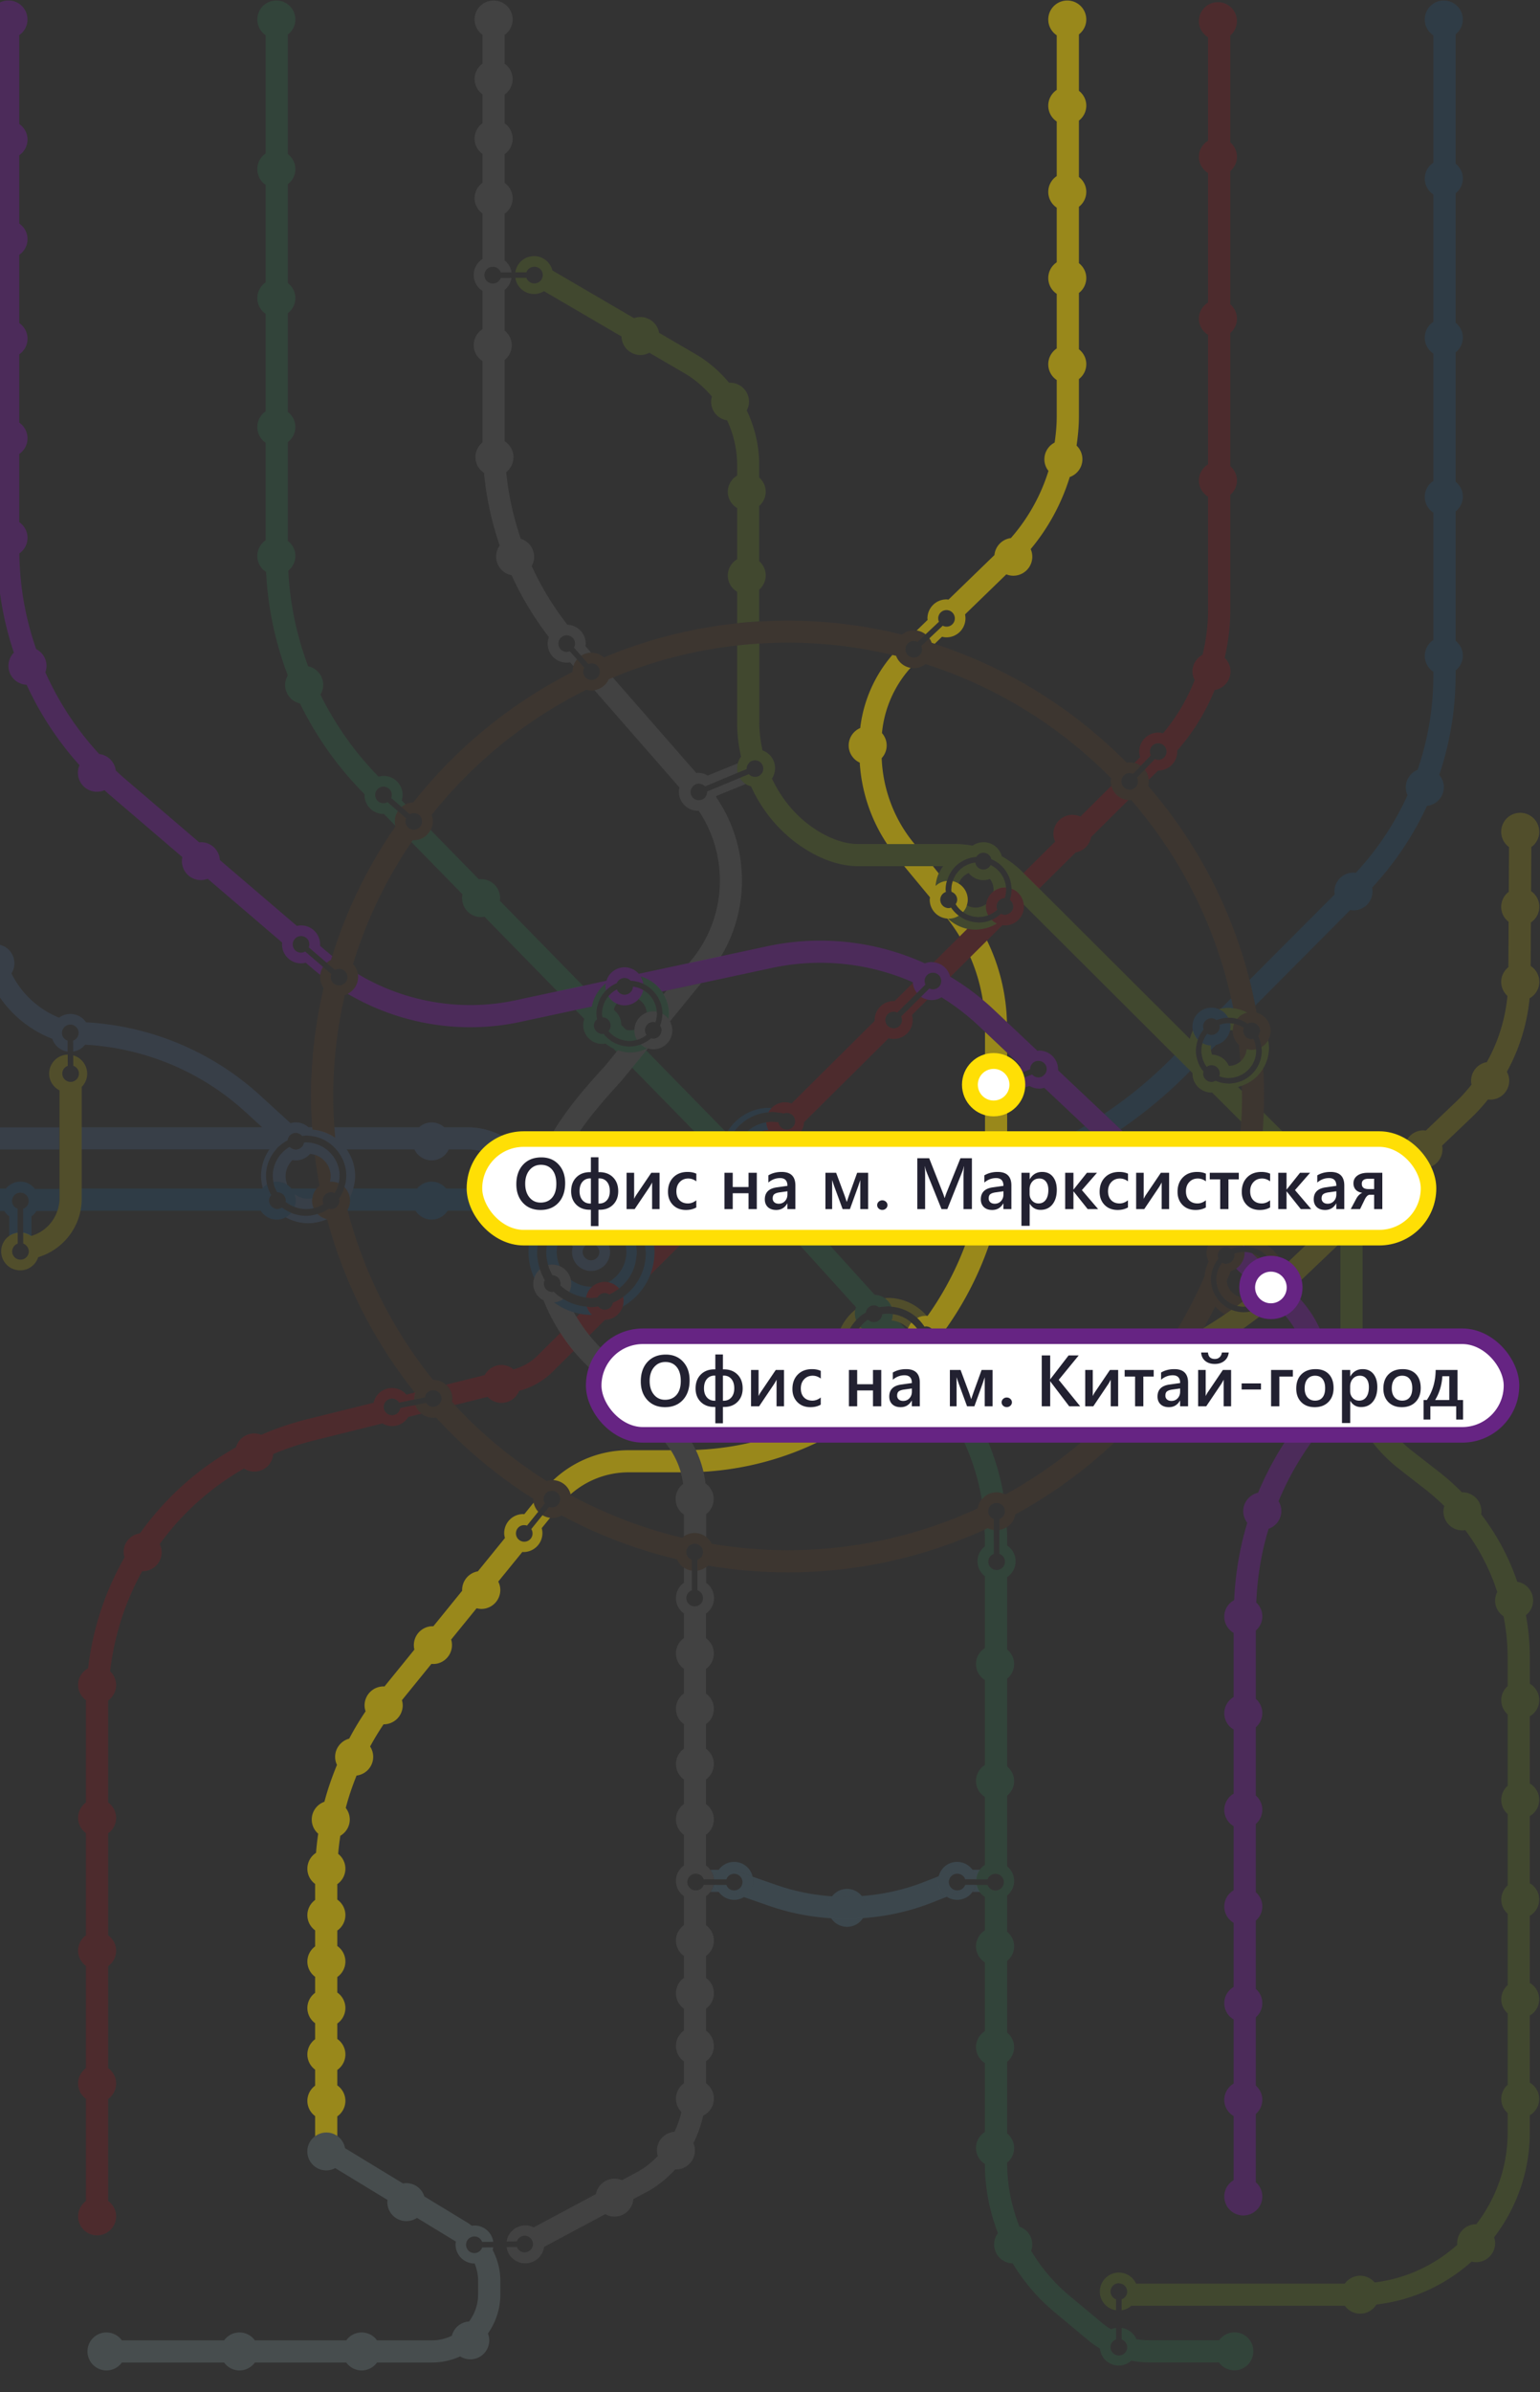 <svg width="297" height="461" fill="none" xmlns="http://www.w3.org/2000/svg">
    <rect width="100%" height="100%" fill="#333333" stroke="none"/>
    <g clip-path="url(#a)">
        <g clip-path="url(#b)">
            <path d="M188.17 363.217a3.577 3.577 0 0 1-.611 1.364h1.407a3.547 3.547 0 0 1-.611-1.364h-.185ZM160.479 365.423a40.97 40.97 0 0 1-10.767-2.19l-4.559-1.589c.057.257.097.53.097.803 0 1.331-.716 2.479-1.785 3.121l4.84 1.685c3.9 1.364 7.936 2.142 12.005 2.407a3.587 3.587 0 0 1 .169-4.237ZM137.671 362.15h.274a3.605 3.605 0 0 1 .667-1.83h-1.608c.386.522.611 1.148.667 1.83ZM188.958 360.312h-1.407c.378.522.611 1.156.667 1.83h.073a3.66 3.66 0 0 1 .667-1.83ZM180.921 362.446c0-.312.048-.609.129-.898l-2.863 1.123c-3.859 1.517-7.903 2.391-11.98 2.696.507.626.82 1.412.82 2.279 0 .73-.217 1.412-.595 1.981 4.535-.328 9.03-1.299 13.315-2.992l2.855-1.124a3.644 3.644 0 0 1-1.681-3.065ZM137.627 363.217a3.577 3.577 0 0 1-.611 1.364h1.608a3.547 3.547 0 0 1-.611-1.364h-.386Z" fill="#73BAE8" fill-opacity=".15"/>
            <path d="M163.359 363.995a3.628 3.628 0 0 0-2.886 1.428c1.905.129 3.819.089 5.725-.056a3.641 3.641 0 0 0-2.839-1.372ZM160.301 369.66a3.668 3.668 0 0 0 3.055 1.644c1.295 0 2.42-.665 3.072-1.676-1.078.08-2.155.152-3.233.152-.964 0-1.929-.056-2.894-.12Z" fill="#73BAE8" fill-opacity=".15"/>
            <path d="M166.2 365.367c-1.905.144-3.819.184-5.725.056a3.616 3.616 0 0 0-.78 2.231c0 .746.225 1.436.611 2.014.965.064 1.93.12 2.895.12 1.077 0 2.155-.072 3.232-.153.37-.569.595-1.251.595-1.981a3.662 3.662 0 0 0-.828-2.287ZM138.621 364.581a3.652 3.652 0 0 0 2.967 1.524c.692 0 1.327-.2 1.882-.529l-2.839-.987h-2.01v-.008ZM141.58 358.788a3.656 3.656 0 0 0-2.967 1.524h2.734l3.803 1.324a3.662 3.662 0 0 0-3.57-2.848Z" fill="#73BAE8" fill-opacity=".15"/>
            <path d="M145.246 362.447c0-.281-.04-.546-.096-.803l-3.804-1.324h-2.733a3.643 3.643 0 0 0-.668 1.83h2.139a1.599 1.599 0 0 1 1.496-1.067c.884 0 1.608.714 1.608 1.604 0 .883-.716 1.605-1.608 1.605-.7 0-1.279-.449-1.496-1.067h-2.082c.104.505.321.963.611 1.364h2.01l2.838.987c1.07-.65 1.785-1.798 1.785-3.129ZM182.605 365.52a3.65 3.65 0 0 0 4.945-.939h-2.556l-2.389.939ZM184.581 358.788a3.645 3.645 0 0 0-3.538 2.76l3.136-1.236h3.369a3.666 3.666 0 0 0-2.967-1.524Z" fill="#73BAE8" fill-opacity=".15"/>
            <path d="M186.148 363.217a1.598 1.598 0 0 1-1.495 1.067 1.606 1.606 0 1 1 0-3.21c.699 0 1.278.45 1.495 1.068h2.067a3.614 3.614 0 0 0-.667-1.83h-3.369l-3.136 1.236a3.647 3.647 0 0 0-.129.899c0 1.291.675 2.423 1.689 3.072l2.38-.938h2.556c.29-.401.507-.859.612-1.364h-2.003Z" fill="#73BAE8" fill-opacity=".15"/>
            <path d="m106.734 229.041-3.248-3.924-.876-1.059c.04-.225.072-.457.072-.698a3.661 3.661 0 0 0-3.666-3.659c-.242 0-.483.024-.708.073a14.555 14.555 0 0 0-8.226-2.552h-4.414a3.643 3.643 0 0 0-2.42-.931c-.933 0-1.777.361-2.42.931h-16.33c.048.682.096 1.364.152 2.038-1.27-.899-2.774-1.444-4.406-1.589-.008-.152-.024-.296-.032-.449h-.732a3.615 3.615 0 0 0-2.428-.939c-.354 0-.691.065-1.021.161l-5.806-5.304A54.225 54.225 0 0 0 16.6 197.003a3.674 3.674 0 0 0-3.04-1.613c-.811 0-1.56.273-2.162.722a17.598 17.598 0 0 1-9.19-8.537c.361-.561.57-1.227.57-1.949a3.661 3.661 0 0 0-3.666-3.659 3.661 3.661 0 0 0-3.667 3.659c0 1.717 1.182 3.137 2.782 3.538a21.856 21.856 0 0 0 11.86 11.016 3.653 3.653 0 0 0 2.951 2.472l-.008-1.541v-.57c-.62-.216-1.077-.794-1.077-1.484a1.604 1.604 0 0 1 3.208-.024c.008.698-.442 1.276-1.062 1.5l.008.666.009 1.444a3.664 3.664 0 0 0 2.3-1.331c11.489.649 22.384 5.167 30.923 12.974l3.216 2.936H15.748v4.261h36.23a9.003 9.003 0 0 0-1.632 5.159c0 .786.137 1.54.322 2.27.241-.265.522-.497.828-.682a7.652 7.652 0 0 1-.193-1.677c0-1.949.748-3.715 1.954-5.07.112-.129.209-.273.33-.394.192-.192.418-.345.627-.521a7.343 7.343 0 0 1 1.254-.819c.088-.802.748-1.436 1.576-1.436.322 0 .595.113.844.273.145.088.274.193.378.329.257-.024.507-.08.772-.08.442 0 .868.056 1.295.128.072.016.152.008.233.024 1.696.337 3.168 1.252 4.261 2.496.016.024.04.048.056.072 1.166 1.356 1.898 3.089 1.898 5.006 0 .771-.145 1.493-.354 2.191.089.088.161.184.233.281.41.489.692 1.075.796 1.733a8.551 8.551 0 0 0 .676-1.733c.209-.763.362-1.549.362-2.383a8.933 8.933 0 0 0-1.64-5.159h13.065a3.667 3.667 0 0 0 3.313 2.118 3.645 3.645 0 0 0 3.313-2.118h3.521c1.906 0 3.731.521 5.315 1.476-.016.136-.04.265-.04.401a3.661 3.661 0 0 0 3.666 3.659c.161 0 .314-.024.467-.048l1.713 2.062 1.198 1.452 2.331 2.808.097.12c.032-.04.072-.08.104-.12a12.04 12.04 0 0 1 1.673-1.581c.474-.377.981-.714 1.511-1.01l-1.246-1.501-.121-.168ZM59.042 234.296a7.682 7.682 0 0 1-2.887-.57 3.655 3.655 0 0 1-1.061.851c1.294.706 2.75 1.139 4.317 1.139a9.02 9.02 0 0 0 3.659-.786 3.636 3.636 0 0 1-1.825-1.003c-.7.225-1.431.369-2.203.369ZM59.422 230.998a4.32 4.32 0 0 1-2.613-.89c.144.393.233.81.233 1.259 0 .426-.089.835-.225 1.212a6.37 6.37 0 0 0 2.219.417 6.77 6.77 0 0 0 1.455-.176 3.675 3.675 0 0 1-.305-1.453c0-.152.024-.304.048-.449-.257.048-.53.08-.812.08Z" fill="#5B89C7" fill-opacity=".15"/>
            <path d="M62.953 221.499a6.53 6.53 0 0 0-2.283-1.124c-.08-.024-.153-.056-.225-.072a6.679 6.679 0 0 0-1.391-.16c-.145 0-.29.032-.434.04a1.57 1.57 0 0 1-1.311 1.308c-.088.016-.16.048-.25.048-.088 0-.168-.04-.248-.048a1.553 1.553 0 0 1-.933-.482c-.12.072-.258.128-.378.201-.113.072-.21.168-.314.248-.016.008-.024.024-.04.033a6.38 6.38 0 0 0-.876.81c-1.022 1.139-1.657 2.624-1.657 4.268 0 .41.048.811.12 1.204a3.611 3.611 0 0 1 2.686.545 4.254 4.254 0 0 1-.337-1.66c0-1.22.514-2.327 1.326-3.113.21.04.427.064.644.064a3.63 3.63 0 0 0 2.742-1.252c.313.024.619.088.916.177 1.769.553 3.064 2.182 3.064 4.124 0 .377-.065.73-.153 1.075.08-.008.153-.024.241-.024.515 0 1.005.112 1.447.297.105-.466.177-.947.177-1.445 0-2.062-1.005-3.891-2.533-5.062ZM113.979 237.602c-.049 0-.097.016-.137.016l-2.155-2.6a6.68 6.68 0 0 0-3.289 2.72l2.083 2.511a3.483 3.483 0 0 0-.161 1.011 3.661 3.661 0 0 0 3.667 3.659 3.66 3.66 0 0 0 3.666-3.659c0-2.022-1.656-3.658-3.674-3.658Zm0 5.263a1.6 1.6 0 0 1-1.19-.546 1.6 1.6 0 0 1-.427-1.067c0-.89.724-1.612 1.617-1.612.522 0 .972.264 1.262.658.209.272.346.593.346.954 0 .891-.724 1.613-1.608 1.613ZM-12.421 216.059c-1.07 0-2.018.465-2.686 1.187h-2.139c-4.406 0-8-3.578-8-7.975v-1.268a3.652 3.652 0 0 0 1.536-2.969 3.651 3.651 0 0 0-1.536-2.968v-8.754a3.652 3.652 0 0 0 1.536-2.969 3.651 3.651 0 0 0-1.536-2.968v-8.746a3.63 3.63 0 0 0-.008-5.937v-8.746a3.637 3.637 0 0 0 1.544-2.968c0-1.236-.62-2.319-1.552-2.985a22.567 22.567 0 0 0-1.97-9.002 3.623 3.623 0 0 0 .434-1.685 3.661 3.661 0 0 0-3.666-3.659c-.032 0-.056.008-.089.008a22.994 22.994 0 0 0-4.14-3.899 3.645 3.645 0 0 0-3.65-3.515c-.548 0-1.054.129-1.52.337l-2.252-1.307c.008.12.04.232.04.361 0 .473-.096.93-.265 1.348l1.142.657 1.841 1.068c.507-.426 1.23-.53 1.833-.177.772.441 1.03 1.42.587 2.19a1.605 1.605 0 0 1-2.195.586c-.603-.345-.876-1.027-.764-1.677l-1.857-1.067-1.142-.658a3.703 3.703 0 0 1-1.367 1.075l.644.377 1.64.947c.2 1.83 1.737 3.266 3.626 3.266.458 0 .893-.097 1.295-.249a18.45 18.45 0 0 1 3.095 2.929c-.104.337-.177.69-.177 1.067a3.646 3.646 0 0 0 3.088 3.594 18.382 18.382 0 0 1 1.503 7.133 3.64 3.64 0 0 0-1.503 2.937 3.65 3.65 0 0 0 1.511 2.944v8.786a3.63 3.63 0 0 0-1.511 2.945c0 1.211.603 2.286 1.511 2.952v8.786a3.64 3.64 0 0 0-1.52 2.952 3.64 3.64 0 0 0 1.52 2.953v8.786a3.64 3.64 0 0 0-1.52 2.952 3.64 3.64 0 0 0 1.52 2.953v1.292c.009 6.748 5.508 12.236 12.27 12.236h1.649a3.647 3.647 0 0 0 3.176 1.861 3.647 3.647 0 0 0 3.176-1.861h20.712v-4.261H-9.76a3.504 3.504 0 0 0-2.661-1.195Z" fill="#5B89C7" fill-opacity=".15"/>
            <path d="M244.604 252.349a82.011 82.011 0 0 1-1.889 1.508 7.886 7.886 0 0 0 2.525-1.476c-.057 0-.113.016-.169.016-.161-.008-.314-.032-.467-.048ZM236.588 246.869c.274-.642.507-1.292.764-1.934.37-.104.724-.249 1.037-.457a3.608 3.608 0 0 0 1.255-1.453 3.654 3.654 0 0 0 .386-1.596c0-.056-.016-.113-.016-.169-.049 0-.089-.016-.137-.016-.418 0-.812.056-1.198.153a6.037 6.037 0 0 0-.676.208c.025.105.065.209.065.321 0 .626-.362 1.148-.885 1.412a1.617 1.617 0 0 1-.731.193c-.282 0-.531-.088-.756-.217a5.358 5.358 0 0 0-.796 1.461c-.193.553-.322 1.131-.322 1.749 0 1.059.322 2.046.86 2.872a5.286 5.286 0 0 0 3.136 2.231c.724-.53 1.44-1.059 2.155-1.621-.201.04-.41.064-.627.064-1.841 0-3.337-1.412-3.514-3.201ZM241.465 241.509l3.345 3.153a5.283 5.283 0 0 0-3.345-3.153Z" fill="#7D4E24" fill-opacity=".15"/>
            <path d="M240.108 238.709c-.185 0-.362.04-.539.056a90.751 90.751 0 0 0 3.788-18.662c.176-1.878.289-3.771.353-5.673.033-1.051.081-2.094.081-3.153 0-1.821-.073-3.635-.177-5.432a7.747 7.747 0 0 1-4.149 3.378c.008.337.024.666.024 1.003.008.353.024.698.024 1.051 0 1.629-.056 3.249-.145 4.862a86.807 86.807 0 0 1-3.513 20.091c-.169.569-.338 1.139-.523 1.701a3.63 3.63 0 0 0-2.131 1.661 3.647 3.647 0 0 0-.514 1.837c0 .602.161 1.155.418 1.653a7.665 7.665 0 0 0-.772 2.816 86.872 86.872 0 0 1-7.534 13.808 87.33 87.33 0 0 1-4.768 6.459 88.218 88.218 0 0 1-26.156 21.84c-.129-.064-.257-.136-.394-.184a3.717 3.717 0 0 0-1.311-.249c-1.157 0-2.17.545-2.846 1.38a3.634 3.634 0 0 0-.764 1.717 87.26 87.26 0 0 1-36.689 8.063c-4.985 0-9.865-.441-14.625-1.243a3.685 3.685 0 0 0-1.07-1.308 3.616 3.616 0 0 0-4.269-.128c-.121.08-.226.184-.338.28a87.243 87.243 0 0 1-21.492-8.208c-.008-.056-.033-.104-.049-.152a3.592 3.592 0 0 0-.948-1.677 3.616 3.616 0 0 0-2.405-1.051 3.652 3.652 0 0 0-1.246.152 88.323 88.323 0 0 1-17.713-14.618c-.193-.201-.394-.401-.58-.602.033-.201.065-.409.065-.626a3.627 3.627 0 0 0-1.198-2.688 3.657 3.657 0 0 0-2.468-.971c-.016 0-.032.009-.04.009-7.599-9.46-13.284-20.508-16.435-32.576a3.368 3.368 0 0 0-.049-.152c.298-.53.483-1.131.483-1.781 0-.201-.024-.402-.056-.594a3.62 3.62 0 0 0-.797-1.733c-.08-.096-.152-.193-.233-.281-.024.096-.056.185-.088.281-.056.152-.088.321-.145.473a7.494 7.494 0 0 1-.804 1.452c.032.129.08.257.08.394 0 .89-.723 1.612-1.616 1.612-.136 0-.265-.048-.394-.08-.217.153-.466.273-.7.409-.023.016-.047.024-.063.04a7.498 7.498 0 0 1-1.44.594c.49.498 1.118.851 1.825 1.003.008 0 .017.008.033.008 3.304 12.348 9.142 23.661 16.909 33.386.024.032.048.064.072.088a3.637 3.637 0 0 0-.193 1.107c0 .056.016.104.016.153l1.005-.209 1.062-.217a1.578 1.578 0 0 1 1.246-1.348 1.607 1.607 0 0 1 1.898 1.244 1.603 1.603 0 0 1-1.247 1.894 1.582 1.582 0 0 1-1.68-.747l-.49.105-1.6.329c.225.65.635 1.211 1.165 1.636a3.621 3.621 0 0 0 2.284.819c.185 0 .362-.024.546-.056a92.068 92.068 0 0 0 18.751 15.645 3.65 3.65 0 0 0 .056.779c.121.634.426 1.235.885 1.741l1.037-1.284.257-.321a1.595 1.595 0 0 1 .105-1.837 1.61 1.61 0 0 1 2.259-.241c.692.554.796 1.565.241 2.255a1.6 1.6 0 0 1-1.776.489l-.153.193-1.158 1.428c.442.265.925.425 1.423.489a3.63 3.63 0 0 0 2.3-.465 91.09 91.09 0 0 0 22.256 8.457c.273.658.74 1.219 1.327 1.62.45.305.964.498 1.527.578v-2.102c-.619-.225-1.069-.802-1.069-1.493 0-.882.715-1.604 1.608-1.604.884 0 1.608.714 1.608 1.604a1.58 1.58 0 0 1-1.069 1.493V302.68a3.653 3.653 0 0 0 1.68-.706c.121-.088.233-.177.346-.281a92.184 92.184 0 0 0 15.357 1.308 91.5 91.5 0 0 0 38.016-8.248c.201-.096.41-.185.619-.281.354.185.74.305 1.15.361v-.883l-.008-1.227a1.587 1.587 0 0 1-1.077-1.492c0-.883.715-1.605 1.6-1.613a1.611 1.611 0 0 1 1.616 1.596c0 .699-.443 1.276-1.062 1.501v.69l.008 1.42c.515-.08.997-.257 1.424-.53a3.648 3.648 0 0 0 1.632-2.463 92.523 92.523 0 0 0 31.889-28.756 93.872 93.872 0 0 0 6.657-11.321 7.824 7.824 0 0 0 1.914 1.525c.426-.289.844-.578 1.262-.867a6.374 6.374 0 0 1-2.557-1.918c-.884-1.091-1.431-2.455-1.431-3.963 0-.827.169-1.621.466-2.343a6.294 6.294 0 0 1 .989-1.637 1.607 1.607 0 0 1-.128-.618c0-.232.056-.457.145-.657a1.606 1.606 0 0 1 1.471-.955c.37 0 .699.144.973.353.514-.217 1.069-.337 1.632-.409.241-.033.482-.073.732-.073a4.53 4.53 0 0 0-.193-.433l.466.441c2.983.097 5.46 2.231 6.039 5.055.04.008.072.024.112.032l1.279-1.219c-1.062-3.105-3.964-5.36-7.414-5.36ZM60.202 217.238c.008.153.024.297.032.449a9.023 9.023 0 0 1 4.406 1.589 56.53 56.53 0 0 1-.153-2.038 86.053 86.053 0 0 1-.225-5.953c0-6.716.788-13.239 2.227-19.529a3.74 3.74 0 0 0 .58-.233c1.181-.61 2.001-1.821 2.001-3.242 0-.2-.024-.385-.056-.577a3.64 3.64 0 0 0-.94-1.918 87.143 87.143 0 0 1 11.288-23.517c.089-.128.177-.24.266-.369.064 0 .12.016.185.016 1.415 0 2.629-.81 3.24-1.981a3.576 3.576 0 0 0 .426-1.669c0-.434-.088-.851-.233-1.236a88.202 88.202 0 0 1 29.838-24.118c.322.088.652.152.997.152.201 0 .386-.024.579-.056a3.65 3.65 0 0 0 2.766-2.11c.258-.113.515-.217.78-.329a86.942 86.942 0 0 1 23.953-6.178 82.6 82.6 0 0 1 4.269-.369 87.766 87.766 0 0 1 5.468-.185 87.4 87.4 0 0 1 20.206 2.375c.241.056.482.104.724.169a3.65 3.65 0 0 0 2.782 2.318c.209.04.418.064.635.064a3.62 3.62 0 0 0 2.251-.794c13.693 4.365 25.931 12.003 35.789 21.992a3.552 3.552 0 0 0-.065.594c0 .305.049.594.113.875a3.653 3.653 0 0 0 3.28 2.76c.089.008.177.024.274.024.096 0 .193-.024.289-.032 9.327 10.775 16.073 23.821 19.257 38.199.145.642.282 1.276.41 1.926.957.112 1.85.385 2.662.81a3.657 3.657 0 0 0-1.93 1.228c.241.064.483.128.716.225.466.184.908.425 1.318.706.234-.137.491-.233.788-.233.611 0 1.126.353 1.399.859.121.224.218.473.218.754 0 .128-.049.232-.073.353a1.59 1.59 0 0 1-.305.642c.329.658.538 1.38.619 2.142.008-.008.024-.008.032-.016a3.615 3.615 0 0 0 1.262-1.3 3.582 3.582 0 0 0 .499-1.813c0-1.693-1.158-3.105-2.726-3.523-.08-.457-.161-.914-.249-1.372a86.867 86.867 0 0 0-1.102-4.95c-3.554-14.025-10.356-26.758-19.554-37.381a3.5 3.5 0 0 0 .12-.875c0-.088-.016-.168-.024-.249a3.57 3.57 0 0 0-.756-1.981l-1.077 1.123-.386.401a1.576 1.576 0 0 1-.265 1.821 1.606 1.606 0 0 1-2.268.049 1.597 1.597 0 0 1-.048-2.263 1.582 1.582 0 0 1 1.809-.337l.418-.433 1.045-1.091a3.673 3.673 0 0 0-1.222-.562 3.635 3.635 0 0 0-.892-.12c-.193 0-.386.024-.571.056-10.22-10.351-22.884-18.294-37.043-22.891-.201-.064-.394-.137-.595-.201a3.74 3.74 0 0 0-.434-.858l-.579.545-.965.907a1.59 1.59 0 0 1-.354 1.805 1.604 1.604 0 0 1-2.267-.064 1.597 1.597 0 0 1 .064-2.263c.507-.481 1.238-.545 1.825-.248l.507-.474 1.029-.971a3.625 3.625 0 0 0-1.712-.738c-.177-.024-.362-.056-.547-.056a3.62 3.62 0 0 0-2.284.819 91.805 91.805 0 0 0-22.071-2.688c-1.841 0-3.658.072-5.468.176a93.042 93.042 0 0 0-4.269.345 91.236 91.236 0 0 0-25.666 6.571 3.641 3.641 0 0 0-2.396-.914c-.032 0-.056.008-.088.008a3.653 3.653 0 0 0-1.857.561c-.017.008-.041.016-.057.033l.016.016 1.391 1.564c.105-.04.209-.056.314-.08.531-.096 1.101.048 1.487.481a1.6 1.6 0 0 1-.136 2.263 1.608 1.608 0 0 1-2.268-.136 1.58 1.58 0 0 1-.193-1.83l-.177-.2-1.206-1.356-.016-.016c-.016.016-.024.032-.04.048a3.659 3.659 0 0 0-.659 1.235 3.493 3.493 0 0 0-.169 1.051c0 .024.008.049.008.073a92.444 92.444 0 0 0-30.715 25.137 3.783 3.783 0 0 0-1.504.369c-.28.137-.53.305-.763.506l.932.818.652.57a1.6 1.6 0 0 1 .836-.193c.354.016.707.12.997.369.362.313.53.754.53 1.196 0 .377-.112.762-.377 1.067-.587.666-1.6.738-2.268.152a1.594 1.594 0 0 1-.426-1.789l-.579-.505-1.013-.883a3.608 3.608 0 0 0-.587 1.974c0 .281.04.561.105.826.008.048.032.088.04.137a91.23 91.23 0 0 0-12.214 25.001c-.08.248-.137.497-.217.746a3.655 3.655 0 0 0-.844.553l.547.474 1.053.898a1.596 1.596 0 0 1 1.833.161 1.6 1.6 0 0 1 .169 2.263 1.608 1.608 0 0 1-2.267.168 1.581 1.581 0 0 1-.435-1.789l-.675-.578-.933-.794c-.29.449-.466.971-.53 1.532-.017.137-.04.273-.04.417 0 .787.257 1.517.683 2.111a91.3 91.3 0 0 0-2.436 20.885c.016 1.99.096 3.971.225 5.945Z" fill="#7D4E24" fill-opacity=".15"/>
            <path d="M238.454 197.412c-.016-.008-.032-.008-.056-.016-.129-.04-.257-.088-.394-.12a3.68 3.68 0 0 0-.217.794c-.024.169-.048.329-.048.506 0 .024-.009.048-.009.072 0 1.067.467 2.022 1.199 2.688.12 1.067.217 2.134.297 3.209a3.42 3.42 0 0 0 1.182-2.391c.314.088.643.152.981.152.289 0 .563-.04.836-.104a5.104 5.104 0 0 0-.506-2.006c-.113.024-.218.064-.33.064a1.614 1.614 0 0 1-1.616-1.612c0-.209.048-.401.12-.586a5.101 5.101 0 0 0-1.439-.65ZM62.395 232.033l-.009-.008a1.768 1.768 0 0 1-.112-.473c-.008-.064-.04-.12-.04-.185 0-.89.723-1.612 1.616-1.612.241 0 .458.056.667.152.17-.281.338-.561.467-.866a6.35 6.35 0 0 0 .321-1.027 3.61 3.61 0 0 0-1.447-.297c-.08 0-.16.016-.241.024a4.34 4.34 0 0 0 .152-1.075c0-1.942-1.294-3.571-3.063-4.124.25 1.997.555 3.987.925 5.945-.217.169-.41.353-.58.562a3.613 3.613 0 0 0-.811 1.877c-.016.153-.049.297-.049.449 0 .514.113 1.003.306 1.453a6.62 6.62 0 0 0 1.898-.795Z" fill="#7D4E24" fill-opacity=".15"/>
            <path d="M167.84 266.141c.008.008.016.008.024.016a6.948 6.948 0 0 0 1.881.738 1.616 1.616 0 0 1 2.975 0c.322-.072.635-.176.941-.289.338-.128.651-.28.965-.457a7.315 7.315 0 0 0 1.093-.754c.306-.257.579-.538.837-.843a6.998 6.998 0 0 0 1.431-2.776c.08-.313.12-.626.153-.954a3.409 3.409 0 0 1-1.207-.362 5.708 5.708 0 0 1-2.967 4.638 3.633 3.633 0 0 0-2.725-1.236c-.378 0-.732.073-1.07.177a3.692 3.692 0 0 0-1.656 1.059c-1.777-.971-2.999-2.832-2.999-4.999 0-1.412.539-2.687 1.391-3.69a3.758 3.758 0 0 1-.997-.731c-1.005 1.204-1.632 2.736-1.632 4.421-.024 2.6 1.439 4.847 3.562 6.042ZM171.939 251.811a8.317 8.317 0 0 1 4.945 2.159c.507-.257 1.069-.426 1.672-.426.057 0 .113.016.177.016-1.833-2.094-4.502-3.45-7.502-3.45-.201 0-.385.048-.586.056a3.731 3.731 0 0 1 1.294 1.645ZM171.957 254.451c.555.072 1.094.2 1.584.425a5.929 5.929 0 0 1 1.592 1.059c.145-.401.362-.754.635-1.075a6.89 6.89 0 0 0-3.57-1.621c0 .048-.008.089-.016.137a3.644 3.644 0 0 1-.225 1.075Z" fill="#FFED00" fill-opacity=".15"/>
            <path d="M182.965 265.379h-3.281c.49-.77.852-1.621 1.11-2.511.257-.883.442-1.806.442-2.769 0-.128-.032-.24-.04-.369a3.664 3.664 0 0 1-1.649.979 6.776 6.776 0 0 1-.072.706 8.242 8.242 0 0 1-1.809 3.964c-.057.072-.113.136-.169.208a8.385 8.385 0 0 1-4.905 2.736c-.281.474-.78.803-1.367.803-.08 0-.144-.032-.225-.048-.49-.073-.9-.353-1.142-.763a8.216 8.216 0 0 1-2.291-.738c-.29-.144-.587-.289-.852-.465-2.316-1.492-3.868-4.076-3.868-7.021 0-2.198.868-4.18 2.259-5.672a3.674 3.674 0 0 1-.241-1.26c0-.265.032-.529.089-.778-2.26 1.829-3.739 4.589-3.739 7.718 0 3.33 1.656 6.259 4.173 8.072.844.61 1.785 1.059 2.798 1.388.273.409.635.746 1.045 1.019a3.667 3.667 0 0 0 1.994.594c1.222 0 2.3-.602 2.967-1.525h25.77c6.61 0 13.396-1.211 20.069-3.482a87.045 87.045 0 0 0 4.768-6.459c-8.169 3.683-16.652 5.681-24.837 5.681h-16.997v-.008ZM239.877 252.87a6.341 6.341 0 0 1-2.372-.465 55.71 55.71 0 0 1-1.262.866 76.733 76.733 0 0 1-4.109 2.624 89.966 89.966 0 0 1-4.462 7.173c5.194-2.447 10.252-5.536 15.036-9.219a67.77 67.77 0 0 0 1.889-1.508 3.639 3.639 0 0 1-1.367-.458 6.2 6.2 0 0 1-3.353.987ZM242.345 251.169a3.7 3.7 0 0 1-.788-1.412c-.032-.112-.072-.225-.096-.345-.249.201-.491.409-.732.602a84.758 84.758 0 0 1-2.155 1.621c.418.104.844.176 1.295.176a5.33 5.33 0 0 0 2.476-.642ZM296.85 160.288a3.662 3.662 0 0 0-3.667-3.659 3.66 3.66 0 0 0-3.666 3.659c0 1.211.603 2.278 1.511 2.944l-.048 8.617a3.634 3.634 0 0 0-1.463 2.905c0 1.179.562 2.214 1.431 2.88l-.048 8.746c-.837.674-1.383 1.685-1.383 2.84 0 1.075.474 2.03 1.206 2.696a32.297 32.297 0 0 1-3.98 12.757 3.651 3.651 0 0 0-3.032 3.595c0 .257.024.505.081.746-.893 1.115-1.833 2.198-2.879 3.193l-5.942 5.665c-.152-.016-.297-.048-.458-.048a3.662 3.662 0 0 0-3.667 3.658c0 .097.025.193.033.289l-9.376 8.938a3.057 3.057 0 0 0-.474-.048 3.32 3.32 0 0 0-.901.129 3.636 3.636 0 0 0-1.584.858l1.006.931.361.337a1.59 1.59 0 0 1 1.826.233c.651.601.691 1.612.088 2.262-.603.65-1.616.69-2.267.088a1.58 1.58 0 0 1-.37-1.797l-.41-.377-.893-.826a3.61 3.61 0 0 0-.49 1.596c-.008.081-.024.153-.024.233 0 .104.024.201.032.305l-9.89 9.427-1.279 1.22a3.655 3.655 0 0 1 2.469 3.025c.016.144.04.281.04.425 0 .016-.008.032-.008.048.048-.048.105-.088.153-.136l.088-.08 9.544-9.099 1.673-1.597c.273.065.555.105.844.105.635 0 1.23-.177 1.753-.466a3.64 3.64 0 0 0 1.913-3.193c0-.233-.024-.465-.072-.682l9.03-8.609c.281.064.563.112.86.112a3.662 3.662 0 0 0 3.667-3.659c0-.24-.025-.473-.073-.706l5.757-5.488c1.118-1.067 2.131-2.222 3.104-3.41.136.016.273.04.418.04a3.66 3.66 0 0 0 3.666-3.658 3.54 3.54 0 0 0-.45-1.717 36.623 36.623 0 0 0 4.382-14.162c1.11-.625 1.874-1.805 1.874-3.169a3.66 3.66 0 0 0-1.673-3.065l.049-8.376a3.652 3.652 0 0 0 1.624-3.033 3.627 3.627 0 0 0-1.592-3.009l.048-8.489a3.587 3.587 0 0 0 1.528-2.944ZM14.12 203.374l.017 2.006c.619.216 1.077.794 1.085 1.484v.008a1.603 1.603 0 0 1-3.208.016v-.008c0-.69.442-1.268 1.061-1.492l-.016-2.159a3.657 3.657 0 0 0-3.578 3.651c0 1.42.82 2.632 2.002 3.241v20.853c0 .819-.16 1.597-.41 2.335a7.53 7.53 0 0 1-4.993 4.846.15.15 0 0 1-.056.016 3.702 3.702 0 0 0-1.544-.633v2.102c.458.168.812.529.973.995.056.16.104.329.104.505 0 .883-.715 1.605-1.608 1.605a1.606 1.606 0 0 1-1.608-1.605c0-.176.048-.345.105-.505a1.55 1.55 0 0 1 .965-.987v-2.11c-.587.08-1.134.28-1.6.601a3.637 3.637 0 0 0-1.584 3.001 3.661 3.661 0 0 0 3.666 3.659c1.632 0 2.991-1.067 3.474-2.536 4.124-1.243 7.3-4.677 8.16-8.946.154-.754.234-1.532.234-2.335v-21.535a3.63 3.63 0 0 0 1.053-2.559 3.69 3.69 0 0 0-2.693-3.514Z" fill="#FFED00" fill-opacity=".15"/>
            <path d="M142.142 120.09a94.124 94.124 0 0 1 4.27-.345v-6.114c.764-.674 1.262-1.645 1.262-2.744 0-1.099-.498-2.07-1.262-2.744V97.504c.764-.674 1.262-1.645 1.262-2.744 0-1.1-.498-2.07-1.262-2.744v-2.48c0-3.666-.868-7.22-2.396-10.446a3.622 3.622 0 0 0 .434-1.685 3.66 3.66 0 0 0-3.666-3.658c-.057 0-.113.016-.169.016-1.801-2.159-3.948-4.052-6.441-5.504l-7.067-4.124a3.66 3.66 0 0 0-3.603-3.041c-.434 0-.836.088-1.222.224l-15.743-9.194a3.655 3.655 0 0 0-3.546-2.769 3.646 3.646 0 0 0-3.61 3.122h2.131c.217-.61.788-1.06 1.479-1.068.008 0 .016-.008.024-.008a1.606 1.606 0 1 1 0 3.21c-.611 0-1.126-.353-1.399-.859a1.806 1.806 0 0 1-.104-.216h-2.131a3.646 3.646 0 0 0 3.61 3.12c.708 0 1.359-.208 1.914-.553l14.955 8.738a3.662 3.662 0 0 0 3.659 3.57 3.61 3.61 0 0 0 1.704-.441l6.81 3.971c2.027 1.188 3.78 2.72 5.259 4.477-.088.321-.153.642-.153.995a3.646 3.646 0 0 0 3.088 3.595c1.23 2.648 1.93 5.544 1.93 8.545v2.094c-1.07.642-1.794 1.797-1.794 3.13 0 1.331.724 2.486 1.794 3.128v9.869c-1.07.642-1.794 1.797-1.794 3.129s.724 2.488 1.794 3.129v6.058h-.017ZM243.355 220.102l7.028 7.005a3.526 3.526 0 0 0-.145.971 3.66 3.66 0 0 0 3.667 3.658c.337 0 .667-.064.981-.152l2.508 2.503c.04-.585.209-1.123.491-1.596l-1.697-1.565-1.552-1.436a1.588 1.588 0 0 1-1.825-.233 1.596 1.596 0 0 1-.088-2.262 1.605 1.605 0 0 1 2.267-.089c.515.474.627 1.196.37 1.798l1.56 1.444 1.624 1.5a3.63 3.63 0 0 1 1.584-.858l-2.573-2.568c0-.048.016-.096.016-.144a3.66 3.66 0 0 0-3.666-3.659c-.049 0-.097.016-.145.016l-10.043-10.013a100.145 100.145 0 0 1-.362 5.68ZM229.561 206.35l.426.426c0 .04-.008.072-.008.104a3.661 3.661 0 0 0 3.667 3.659c.04 0 .072-.008.112-.008l5.629 5.608c.088-1.613.144-3.226.144-4.862 0-.353-.024-.698-.024-1.051l-.772-.771c.258-.056.499-.144.748-.232a7.723 7.723 0 0 0 4.149-3.378 7.582 7.582 0 0 0 1.094-3.9c0-.505-.057-.994-.153-1.476-.306.53-.74.979-1.263 1.3-.008.008-.024.008-.032.016.024.225.065.441.065.674 0 2.624-1.609 4.886-3.892 5.849a6.504 6.504 0 0 1-1.471.401c-.33.048-.66.104-.997.104-.073 0-.145-.016-.218-.024a6.257 6.257 0 0 1-2.331-.521c-.234.128-.491.225-.78.225a1.615 1.615 0 0 1-1.616-1.613c0-.137.048-.257.08-.385a6.336 6.336 0 0 1-1.021-1.669c-.056-.137-.081-.273-.129-.409-.201-.618-.337-1.268-.337-1.958 0-.337.048-.666.104-.995.064-.385.161-.762.289-1.115a3.51 3.51 0 0 1-.611-.875 3.638 3.638 0 0 1-.337-.923 7.207 7.207 0 0 0-.603 1.653l-29.027-28.94-3.023-3.009-.273-.273a18.32 18.32 0 0 0-3.948-2.977 3.655 3.655 0 0 0-3.522-2.711c-.788 0-1.504.248-2.107.665a18.397 18.397 0 0 0-3.328-.312H165.534c-2.219 0-4.591-.707-7.051-2.087-4.254-2.391-7.542-6.121-9.609-10.534.378-.578.603-1.26.603-1.998a3.641 3.641 0 0 0-2.428-3.426c-.378-1.765-.619-3.571-.619-5.432v-15.148a81.877 81.877 0 0 0-4.27.369v14.779c0 2.271.266 4.501.756 6.651a3.728 3.728 0 0 0-.627 1.276c-.08.297-.137.602-.137.931 0 .313.049.61.121.89l1.327-.553.41-.169a1.513 1.513 0 0 1 .345-1.051c.161-.208.362-.401.628-.505.82-.337 1.76.048 2.098.866a1.6 1.6 0 0 1-.868 2.094 1.544 1.544 0 0 1-.828.081 1.546 1.546 0 0 1-.965-.498l-.467.193-1.262.529c.281.474.667.875 1.126 1.18.305.2.659.345 1.021.449 2.436 5.344 6.424 9.845 11.562 12.741 3.112 1.749 6.191 2.64 9.15 2.64h16.339a7.45 7.45 0 0 0-.812 1.388 7.343 7.343 0 0 0-.603 2.415 3.606 3.606 0 0 1 1.841-.931c.112-.016.225-.024.338-.032a6.245 6.245 0 0 1 1.648-2.84 6.4 6.4 0 0 1 3.996-1.789c.281-.466.772-.795 1.359-.795.756 0 1.367.53 1.536 1.236a6.32 6.32 0 0 1 3.835 5.023c.032.224.064.441.064.674.266.104.531.224.764.385a3.664 3.664 0 0 1 1.568 2.575c0 .032.008.065.008.097l29.107 29.021 3.023 3.008Z" fill="#95C11F" fill-opacity=".15"/>
            <path d="M188.143 174.898a3.502 3.502 0 0 1-1.681-.449c-.032.112-.056.225-.104.329a3.61 3.61 0 0 1-.628.987 5.219 5.219 0 0 0 3.024.955c.04 0 .072-.008.112-.008a5.519 5.519 0 0 0 1.713-.329 3.56 3.56 0 0 1-.37-1.003 3.968 3.968 0 0 1-.072-.69c0-.161.024-.313.048-.466a3.512 3.512 0 0 1-2.042.674ZM188.754 177.779c-.113 0-.225-.024-.338-.032a5.908 5.908 0 0 1-.546-.057 6.276 6.276 0 0 1-2.951-1.227 3.663 3.663 0 0 1-1.946.57c-.048 0-.097-.016-.145-.016a7.721 7.721 0 0 0 3.739 1.973 7.865 7.865 0 0 0 1.584.161c.37 0 .732-.056 1.093-.113a7.555 7.555 0 0 0 3-1.083 3.551 3.551 0 0 1-.997-.69 6.217 6.217 0 0 1-2.493.514ZM192.703 167.958a5.405 5.405 0 0 0-1.648-1.26 1.594 1.594 0 0 1-1.407.859c-.796 0-1.431-.586-1.56-1.34a5.196 5.196 0 0 0-1.97.658c-.088.048-.177.088-.257.144a5.231 5.231 0 0 0-2.115 2.793c.41.088.796.256 1.142.465a3.45 3.45 0 0 1 1.93-2.038c.675.826 1.688 1.372 2.838 1.372.442 0 .868-.088 1.262-.233.434.578.7 1.284.7 2.062 0 .129-.024.241-.04.369a3.632 3.632 0 0 1 2.235-.778c.064 0 .128.016.201.016 0-.048-.008-.096-.016-.144a5.218 5.218 0 0 0-1.295-2.945ZM237.351 198.519c.137.016.265.024.394.057 0-.169.024-.337.048-.506.041-.273.113-.545.217-.794-.249-.048-.514-.064-.771-.08a3.112 3.112 0 0 1-.009 1.307c.041.008.081.016.121.016ZM236.858 196.12c.041 0 .073-.008.113-.008.418 0 .828.048 1.222.121.137.024.257.072.394.112a3.657 3.657 0 0 1 1.93-1.228 7.72 7.72 0 0 0-2.662-.81c-.289-.032-.579-.088-.876-.088-.515 0-1.021.056-1.512.152-.12.024-.241.072-.362.105.057.024.113.064.169.088a3.743 3.743 0 0 1 1.584 1.556ZM231.921 203.975c.177.586.442 1.132.804 1.613.265-.185.563-.321.908-.321.893 0 1.616.722 1.616 1.613 0 .184-.048.353-.104.521a5.297 5.297 0 0 0 1.825.345h.024c.065 0 .129-.016.201-.024a5.21 5.21 0 0 0 2.219-.602c1.689-.882 2.847-2.631 2.847-4.661 0-.088-.024-.169-.024-.257a3.58 3.58 0 0 1-.837.104c-.345 0-.667-.064-.98-.152a3.455 3.455 0 0 1-1.182 2.391 3.474 3.474 0 0 1-2.244.858 3.66 3.66 0 0 0-3.232-2.174 3.615 3.615 0 0 1-.217-.882c-.016-.137-.04-.265-.04-.41 0-.16.024-.321.048-.473a3.592 3.592 0 0 1-1.648-.449 5.065 5.065 0 0 0-.217 1.412v.024c0 .433.064.85.168 1.252.008.096.041.184.065.272ZM296.853 327.609c0-1.348-.732-2.504-1.818-3.146v-4.998c0-2.792-.257-5.536-.747-8.216a3.624 3.624 0 0 0 1.383-2.84 3.652 3.652 0 0 0-3.056-3.595 45.089 45.089 0 0 0-6.971-13.006c.032-.193.056-.385.056-.578a3.66 3.66 0 0 0-3.666-3.658c-.032 0-.056.008-.089.008a45.258 45.258 0 0 0-4.478-3.988l-5.034-3.915a24.874 24.874 0 0 1-7.493-9.612 3.642 3.642 0 0 0 1.045-2.552 3.65 3.65 0 0 0-2.846-3.554c-.209-1.324-.362-2.656-.362-4.028v-22.402a3.617 3.617 0 0 1-1.753.466c-.29 0-.571-.04-.844-.105l-1.673 1.597v20.452c0 1.99.233 3.939.619 5.841a3.584 3.584 0 0 0-.41 1.228h.668l1.439-.008a1.59 1.59 0 0 1 1.495-1.076c.66 0 1.223.394 1.472.955.016.032.016.072.032.105.064.168.113.345.113.537a1.606 1.606 0 0 1-1.6 1.613c-.7 0-1.279-.442-1.504-1.059l-1.134.008-.973.008a3.629 3.629 0 0 0 1.874 2.647 29.26 29.26 0 0 0 9.222 12.324l5.034 3.916a43.45 43.45 0 0 1 3.69 3.241 3.688 3.688 0 0 0-.169 1.035 3.662 3.662 0 0 0 3.667 3.659c.185 0 .362-.024.539-.056a40.724 40.724 0 0 1 6.175 11.931 3.55 3.55 0 0 0-.41 1.645 3.64 3.64 0 0 0 1.624 3.033c.514 2.615.796 5.295.796 8.031v5.424a3.619 3.619 0 0 0-1.238 2.72c0 1.083.482 2.046 1.238 2.72v13.768a3.619 3.619 0 0 0-1.238 2.72c0 1.083.482 2.046 1.238 2.72v13.768a3.619 3.619 0 0 0-1.238 2.72c0 1.083.482 2.046 1.238 2.72v13.768a3.619 3.619 0 0 0-1.238 2.72c0 1.083.482 2.046 1.238 2.72v13.768a3.619 3.619 0 0 0-1.238 2.72 3.63 3.63 0 0 0 1.238 2.72v3.739c0 6.652-2.276 12.774-6.047 17.684h-.032a3.66 3.66 0 0 0-3.666 3.659c0 .104.024.192.032.296-4.35 3.9-9.858 6.524-15.953 7.262a3.634 3.634 0 0 0-5.74.232h-40.259a3.663 3.663 0 0 0-3.321-2.134 3.662 3.662 0 0 0-3.667 3.659 3.643 3.643 0 0 0 3.128 3.602v-2.11a1.595 1.595 0 0 1-1.069-1.492c0-.883.715-1.605 1.608-1.605.136 0 .257.048.386.08.691.177 1.222.779 1.222 1.525 0 .698-.45 1.276-1.07 1.492v2.11a3.56 3.56 0 0 0 1.866-.866h41.176a3.65 3.65 0 0 0 2.966 1.524 3.656 3.656 0 0 0 3.12-1.765c7.012-.81 13.356-3.803 18.365-8.272.281.072.571.112.868.112a3.662 3.662 0 0 0 3.667-3.658c0-.402-.081-.771-.201-1.132 4.301-5.616 6.882-12.605 6.882-20.203v-3.313a3.634 3.634 0 0 0 1.818-3.146c0-1.348-.732-2.503-1.818-3.145v-12.926a3.631 3.631 0 0 0 1.818-3.145c0-1.348-.732-2.503-1.818-3.145v-12.926a3.633 3.633 0 0 0 1.818-3.145c0-1.348-.732-2.503-1.818-3.145V349.97a3.633 3.633 0 0 0 1.818-3.145c0-1.348-.732-2.503-1.818-3.145v-12.934a3.62 3.62 0 0 0 1.826-3.137Z" fill="#95C11F" fill-opacity=".15"/>
            <path d="m95.122 433.069-.378.008-1.753.016a1.587 1.587 0 0 1-1.488 1.083 1.606 1.606 0 0 1-1.624-1.589 1.606 1.606 0 0 1 1.592-1.62c.7-.008 1.279.433 1.512 1.051l1.077-.008 1.07-.008a3.653 3.653 0 0 0-3.61-3.137c-.177 0-.346.024-.515.048-.281-.201-.547-.409-.844-.594l-8.322-5.055a3.652 3.652 0 0 0-3.482-2.567c-.217 0-.426.024-.635.064l-11.184-6.804a3.654 3.654 0 0 0-3.602-3.025c-.813 0-1.56.273-2.172.722a3.64 3.64 0 0 0-1.495 2.929 3.661 3.661 0 0 0 3.666 3.659c.62 0 1.198-.169 1.713-.442l10.09 6.138c-.015.137-.04.273-.04.417a3.661 3.661 0 0 0 3.667 3.659c.756 0 1.464-.233 2.05-.626l7.502 4.566a3.335 3.335 0 0 0-.056.569 3.661 3.661 0 0 0 3.666 3.659h.009a8.865 8.865 0 0 1 .675 3.362v2.583c0 1.966-.66 3.763-1.745 5.232a3.644 3.644 0 0 0-3.32 2.744c-1.158.553-2.445.89-3.812.89H72.713a3.655 3.655 0 0 0-2.967-1.524c-1.222 0-2.3.602-2.967 1.524H49.154a3.655 3.655 0 0 0-2.967-1.524c-1.222 0-2.3.602-2.967 1.524H23.505a3.661 3.661 0 0 0-6.633 2.134 3.661 3.661 0 0 0 6.633 2.135H43.22a3.654 3.654 0 0 0 2.967 1.524c1.222 0 2.3-.602 2.967-1.524h17.625a3.655 3.655 0 0 0 2.967 1.524c1.222 0 2.3-.602 2.967-1.524h10.621c1.93 0 3.755-.426 5.412-1.18a3.66 3.66 0 0 0 1.945.57 3.661 3.661 0 0 0 3.667-3.659c0-.473-.097-.914-.258-1.332a13.027 13.027 0 0 0 2.397-7.534v-2.583c0-2.094-.531-4.124-1.472-5.954.024-.176.072-.345.097-.521Z" fill="#BEE3ED" fill-opacity=".15"/>
            <path d="M188.883 230.18a59.613 59.613 0 0 1-10.002 23.404.894.894 0 0 0-.145-.016c-.056 0-.113-.016-.177-.016-.603 0-1.166.161-1.672.425.345.321.659.674.949 1.043.16.209.321.41.458.634.088-.016.169-.056.265-.056.893 0 1.616.722 1.616 1.613 0 .553-.297 1.019-.723 1.308.08.409.112.834.128 1.259.008.113.032.217.032.329 0 .209-.048.41-.064.61a3.586 3.586 0 0 0 1.648-.979 3.628 3.628 0 0 0 .949-3.289 63.809 63.809 0 0 0 11.345-27.641c-1.527.489-3.055.955-4.607 1.372ZM104.618 291.985l-.901 1.115-1.254 1.556c.346.562.33 1.292-.104 1.838a1.611 1.611 0 0 1-2.26.241 1.603 1.603 0 0 1-.241-2.255c.434-.546 1.15-.706 1.777-.49l1.302-1.612.861-1.067a3.654 3.654 0 0 1-.885-1.741l-1.801 2.222c-.072 0-.136-.024-.209-.024a3.661 3.661 0 0 0-3.666 3.659c0 .329.056.65.145.954l-5.219 6.419a3.65 3.65 0 0 0-3.04 3.595c0 .048.009.088.017.136l-5.564 6.852c-.33-.008-.66.008-.99.096a3.653 3.653 0 0 0-2.669 4.405l-5.773 7.109c-.056 0-.112-.016-.169-.016a3.661 3.661 0 0 0-3.666 3.659c0 .401.08.778.201 1.139a54.643 54.643 0 0 0-3.16 5.263c-1.56.418-2.718 1.83-2.718 3.523 0 .553.137 1.075.354 1.54-.949 2.319-1.785 4.678-2.42 7.101-1.423.506-2.444 1.845-2.444 3.434 0 1.091.49 2.062 1.246 2.728a51.569 51.569 0 0 0-.418 3.683 3.638 3.638 0 0 0-1.673 3.065 3.64 3.64 0 0 0 1.496 2.928v3.089a3.64 3.64 0 0 0-1.496 2.929c0 1.203.595 2.263 1.496 2.928v3.089a3.641 3.641 0 0 0-1.496 2.929 3.64 3.64 0 0 0 1.496 2.929v3.089a3.64 3.64 0 0 0-1.496 2.928 3.64 3.64 0 0 0 1.496 2.929v3.089a3.64 3.64 0 0 0-1.496 2.928 3.64 3.64 0 0 0 1.496 2.929v3.089a3.64 3.64 0 0 0-1.496 2.928 3.64 3.64 0 0 0 1.496 2.929v3.891a3.637 3.637 0 0 1 2.17-.722c.789 0 1.504.249 2.108.666v-3.779a3.639 3.639 0 0 0 1.56-2.985c0-1.235-.62-2.326-1.56-2.984v-2.977a3.639 3.639 0 0 0 1.56-2.985c0-1.235-.62-2.326-1.56-2.984v-2.977a3.639 3.639 0 0 0 1.56-2.985 3.64 3.64 0 0 0-1.56-2.985v-2.992a3.639 3.639 0 0 0 1.56-2.985c0-1.236-.62-2.327-1.56-2.985v-2.976a3.64 3.64 0 0 0 1.56-2.985c0-1.236-.62-2.327-1.56-2.985v-2.977a3.623 3.623 0 0 0 .169-5.833c.088-1.171.24-2.326.41-3.482 1.085-.634 1.825-1.797 1.825-3.145a3.63 3.63 0 0 0-.772-2.222c.546-2.127 1.262-4.205 2.082-6.243 1.81-.224 3.208-1.749 3.208-3.61 0-.738-.225-1.42-.595-1.99a51.823 51.823 0 0 1 2.597-4.277H74a3.66 3.66 0 0 0 3.666-3.658 3.62 3.62 0 0 0-.153-.987l5.685-6.997c.394.032.796.016 1.198-.08a3.657 3.657 0 0 0 2.661-4.437c-.016-.056-.04-.104-.056-.16l4.913-6.042c.29.072.595.128.909.128a3.66 3.66 0 0 0 3.666-3.658c0-.586-.153-1.124-.394-1.613l4.647-5.713c.065 0 .129.024.201.024a3.66 3.66 0 0 0 3.667-3.658c0-.329-.056-.642-.137-.947l1.616-1.99a3.918 3.918 0 0 1-1.471-.505ZM179.923 166.915h-5.548l4.977 6.002c-.016.152-.048.304-.048.465a3.642 3.642 0 0 0 3.393 3.627 33.369 33.369 0 0 1 2.38 3.45l1.479-1.469a7.754 7.754 0 0 1-3.738-1.973c.048 0 .096.016.144.016a3.66 3.66 0 0 0 1.946-.57 6.539 6.539 0 0 1-1.487-1.565c-.153.049-.298.097-.467.097a1.615 1.615 0 0 1-1.616-1.613c0-.698.45-1.284 1.078-1.5-.008-.153-.049-.289-.049-.442 0-.465.057-.922.153-1.356.024-.112.072-.208.097-.321a4.77 4.77 0 0 0-.338.032 3.638 3.638 0 0 0-1.841.931c.08-.85.273-1.669.603-2.415l-1.118-1.396ZM168.195 269.559a9.798 9.798 0 0 1-2.798-1.388c-8.893 6.868-19.732 10.824-31.213 11.233a20.675 20.675 0 0 1 1.479 4.212c12.423-.722 24.09-5.311 33.569-13.046a3.765 3.765 0 0 1-1.037-1.011ZM191.575 194.5l2.622 2.471a38.128 38.128 0 0 0-3.844-15.734l-3.224 3.201a34.246 34.246 0 0 1 2.404 8.256c.7.578 1.383 1.18 2.042 1.806ZM121.228 279.46a21.137 21.137 0 0 0-14.529 5.769 3.65 3.65 0 0 1 2.404 1.051c.483.481.788 1.067.949 1.677a16.868 16.868 0 0 1 11.185-4.237h10.066a15.956 15.956 0 0 0-1.937-4.26h-8.138ZM178.06 258.719a1.589 1.589 0 0 1-1.117-1.508c0-.273.088-.514.201-.738-.057-.097-.105-.193-.169-.289-.338-.498-.756-.923-1.214-1.316a3.88 3.88 0 0 0-.796 1.589c-.049.24-.081.497-.081.754 0 .457.097.882.242 1.284l-.386.489c-.507.634-1.038 1.244-1.568 1.853a54.05 54.05 0 0 1-3.024 3.202 3.612 3.612 0 0 1 1.07-.177c1.085 0 2.058.482 2.726 1.236a5.757 5.757 0 0 0 1.752-1.476 5.67 5.67 0 0 0 1.215-3.162c.369.185.779.305 1.206.361.024-.24.072-.473.072-.722 0-.032-.008-.064-.008-.096a5.586 5.586 0 0 0-.121-1.284ZM194.238 208.894l-.346.136a1.58 1.58 0 0 1-.949 1.492c-.024.008-.04.033-.064.041a1.603 1.603 0 1 1-1.15-2.993c.104-.04.217-.04.33-.056a1.573 1.573 0 0 1 1.455.521l.732-.281 1.415-.545a3.596 3.596 0 0 0-1.037-1.236 3.45 3.45 0 0 0-.386-.257v-2.856l-4.27-4.028v7.326a3.63 3.63 0 0 0-1.214 2.704c0 1.075.474 2.038 1.214 2.704v7.566c0 2.15-.161 4.284-.394 6.418a77.608 77.608 0 0 0 4.463-1.444c.128-1.653.201-3.314.201-4.974v-7.117a3.67 3.67 0 0 0 1.624-1.966c.128-.369.217-.77.217-1.179 0-.225-.024-.442-.064-.658l-1.777.682Z" fill="#FFDF05" fill-opacity=".5"/>
            <path d="M185.732 175.757c.258-.297.475-.618.627-.987.041-.104.073-.217.105-.329.104-.337.177-.69.177-1.067a3.646 3.646 0 0 0-1.753-3.105 3.58 3.58 0 0 0-1.142-.466 5.022 5.022 0 0 0-.257 1.397c0 .08-.024.152-.024.224 0 .153.032.297.048.441.627.225 1.086.803 1.086 1.501 0 .329-.121.618-.29.874a4.93 4.93 0 0 0 1.423 1.517ZM165.807 146.961a31.832 31.832 0 0 0 5.282 15.694h5.299l-.072-.089c-3.852-4.645-6.039-10.454-6.28-16.464.595-.65.965-1.508.965-2.455 0-.915-.354-1.741-.909-2.383a21.883 21.883 0 0 1 5.508-12.565 3.638 3.638 0 0 1-2.782-2.318l-.724-.169a26.18 26.18 0 0 0-6.191 14.081 3.65 3.65 0 0 0-2.227 3.362c0 1.468.876 2.728 2.131 3.306ZM209.498 3.758A3.66 3.66 0 0 0 205.832.1a3.66 3.66 0 0 0-3.667 3.66 3.66 3.66 0 0 0 1.632 3.04v10.527a3.66 3.66 0 0 0-1.632 3.04 3.66 3.66 0 0 0 1.632 3.042v10.526a3.66 3.66 0 0 0-1.632 3.041 3.66 3.66 0 0 0 1.632 3.041v10.527a3.66 3.66 0 0 0-1.632 3.04 3.66 3.66 0 0 0 1.632 3.042V67.15a3.66 3.66 0 0 0-1.632 3.041 3.66 3.66 0 0 0 1.632 3.041v7.053c0 1.685-.161 3.346-.402 4.998a3.635 3.635 0 0 0-1.978 3.226c0 .85.298 1.62.788 2.238a35.697 35.697 0 0 1-7.252 12.942 3.646 3.646 0 0 0-3.168 3.274l-8.861 8.585c-.129-.016-.265-.04-.394-.04a3.66 3.66 0 0 0-3.666 3.658c0 .097.024.193.032.289l-2.107 2.046a3.633 3.633 0 0 1 1.713.738l1.037-.978 1.544-1.453a1.59 1.59 0 0 1 .354-1.805 1.604 1.604 0 0 1 2.267.064 1.597 1.597 0 0 1-.064 2.263c-.507.481-1.239.545-1.826.249l-1.535 1.444-1.038.979c.185.264.33.553.435.858.201.064.394.137.595.201l1.399-1.356c.273.064.563.112.86.112a3.66 3.66 0 0 0 3.586-4.421l7.96-7.718c.418.168.869.264 1.343.264a3.66 3.66 0 0 0 3.666-3.658c0-.522-.112-1.019-.313-1.469a40.029 40.029 0 0 0 7.534-13.888c1.423-.506 2.444-1.846 2.444-3.434a3.625 3.625 0 0 0-1.125-2.624c.265-1.853.45-3.715.45-5.6v-7.221a3.628 3.628 0 0 0 1.423-2.873c0-1.171-.563-2.198-1.423-2.872V56.456a3.628 3.628 0 0 0 1.423-2.872c0-1.172-.563-2.199-1.423-2.873V39.848a3.628 3.628 0 0 0 1.423-2.873c0-1.171-.563-2.198-1.423-2.872V23.239a3.628 3.628 0 0 0 1.423-2.872c0-1.172-.563-2.199-1.423-2.873V6.631c.86-.674 1.423-1.701 1.423-2.873Z" fill="#FFDF05" fill-opacity=".5"/>
            <path d="M126.018 239.054c.129.714.21 1.444.21 2.198a12.1 12.1 0 0 1-.861 4.461l12.511-12.412h-6.054l-5.806 5.753ZM177.627 192.085l-2.331 2.31-1.504 1.485a1.593 1.593 0 0 1-.306 1.813 1.613 1.613 0 0 1-2.275-.008 1.596 1.596 0 0 1 .008-2.263 1.604 1.604 0 0 1 1.817-.297l1.504-1.484 2.307-2.287a3.59 3.59 0 0 1-.796-1.933l-3.529 3.498c-.057 0-.113-.016-.169-.016a3.661 3.661 0 0 0-3.667 3.659c0 .048.016.096.016.152l-16.049 15.927a3.712 3.712 0 0 0-1.238-.233 3.65 3.65 0 0 0-3.224 1.95c.241-.016.474-.073.724-.073.402 0 .796.065 1.19.121.233.032.466.032.691.08.105.024.209.072.314.096.193-.08.394-.12.619-.12.892 0 1.616.722 1.616 1.613a1.614 1.614 0 0 1-3.112.593c-.048-.112-.056-.24-.072-.369a6.937 6.937 0 0 0-1.078-.112c-.056 0-.104-.016-.16-.016-.394 0-.772.056-1.15.112.024.353.088.682.201 1.003.064.169.136.337.217.49a5.148 5.148 0 0 0-.796.08l-3.289 3.265c.217.466.346.987.346 1.533 0 .048-.016.096-.016.136a3.606 3.606 0 0 1-.909 2.263c.25.602.611 1.131 1.054 1.597l1.769-1.75 5.242-5.199a3.637 3.637 0 0 0 3.465-3.442l16.323-16.191c.313.088.635.144.973.144a3.66 3.66 0 0 0 3.666-3.658c0-.329-.056-.65-.145-.955l3-2.977a3.748 3.748 0 0 1-1.247-.537ZM214.337 151.43l-5.983 5.929a3.662 3.662 0 0 0-5.194 3.322c0 .537.121 1.043.33 1.5l-6.119 6.066 3.023 3.009 7.044-6.989a3.645 3.645 0 0 0 2.983-2.96l7.18-7.125a3.64 3.64 0 0 1-3.264-2.752ZM139.241 225.943l-3.128 3.098h4.945a9.64 9.64 0 0 1-1.68-3.025c-.049-.024-.089-.048-.137-.073ZM103.628 261.271c-1.295 1.292-2.887 2.15-4.6 2.615a3.634 3.634 0 0 0-2.315-.85c-1.4 0-2.605.794-3.224 1.95l-7.454 1.845a3.627 3.627 0 0 1 1.198 2.688c0 .217-.024.417-.064.626.185.208.386.401.579.602l6.295-1.573a3.645 3.645 0 0 0 2.67 1.163 3.657 3.657 0 0 0 3.401-2.31 14.496 14.496 0 0 0 6.537-3.755l3.98-3.948a35.958 35.958 0 0 1-2.541-3.49l-4.462 4.437ZM79.258 270.907l-2.066.425a1.587 1.587 0 0 1-1.246 1.348 1.602 1.602 0 1 1-.651-3.137 1.582 1.582 0 0 1 1.68.746l2.066-.425.868-.177c0-.056-.016-.104-.016-.152 0-.393.08-.754.193-1.107a.993.993 0 0 0-.072-.089l-1.64.41a3.64 3.64 0 0 0-2.758-1.276 3.654 3.654 0 0 0-3.562 2.84l-12.8 3.169a57.711 57.711 0 0 0-8.886 3.017c-.112-.04-.209-.096-.33-.128a3.667 3.667 0 0 0-4.526 2.519v.016a56.205 56.205 0 0 0-18.51 16.569c-1.776.248-3.16 1.757-3.16 3.602 0 .361.073.706.17 1.043A55.856 55.856 0 0 0 17 321.479c-1.15.618-1.938 1.813-1.938 3.201a3.64 3.64 0 0 0 1.528 2.961c0 .12-.016.24-.016.369v19.336a3.651 3.651 0 0 0-1.512 2.945 3.63 3.63 0 0 0 1.512 2.945v19.713a3.651 3.651 0 0 0-1.512 2.945c0 1.211.596 2.278 1.512 2.944v19.714a3.651 3.651 0 0 0-1.512 2.945c0 1.211.596 2.278 1.512 2.944v19.714a3.65 3.65 0 0 0-1.512 2.944 3.661 3.661 0 0 0 3.667 3.659 3.661 3.661 0 0 0 3.666-3.659c0-1.227-.61-2.31-1.543-2.968v-19.658a3.637 3.637 0 0 0 1.543-2.968 3.627 3.627 0 0 0-1.543-2.969v-19.657a3.64 3.64 0 0 0 1.543-2.969 3.627 3.627 0 0 0-1.543-2.969v-19.657a3.638 3.638 0 0 0 1.543-2.969 3.627 3.627 0 0 0-1.543-2.969v-19.304c0-.12.016-.241.016-.361a3.641 3.641 0 0 0 1.527-2.961c0-1.051-.45-1.99-1.157-2.656.796-6.9 2.918-13.439 6.19-19.296.033 0 .057.008.081.008a3.661 3.661 0 0 0 3.667-3.659c0-.569-.145-1.099-.37-1.58a51.81 51.81 0 0 1 16.258-14.555c.297.193.619.361.98.458a3.668 3.668 0 0 0 4.656-3.242c2.437-1.019 4.961-1.893 7.59-2.551l13.468-3.354a3.6 3.6 0 0 0 1.866.521 3.656 3.656 0 0 0 3.12-1.765l2.54-.634a3.683 3.683 0 0 1-1.166-1.636l-.86.128ZM197.422 174.224a3.658 3.658 0 0 0-1.568-2.575 3.546 3.546 0 0 0-.763-.385c0 .056.016.112.016.168 0 .177-.041.345-.057.522-.04.505-.144.995-.297 1.46.273.209.474.489.571.826.04.145.088.281.088.434 0 .762-.539 1.364-1.246 1.54-.121.032-.233.072-.37.072-.273 0-.523-.088-.748-.208a6.413 6.413 0 0 1-1.817 1.195c.29.281.627.514.997.69a7.612 7.612 0 0 1-2.999 1.084c-.362.048-.716.112-1.094.112a7.933 7.933 0 0 1-1.584-.161l-1.479 1.469-5.017 4.982a3.641 3.641 0 0 1 3.176 2.768c.016.008.032.024.056.032l3.843-3.811 3.225-3.201 2.975-2.953c.16.024.313.048.474.048a3.66 3.66 0 0 0 3.666-3.658c0-.121-.024-.241-.032-.361-.008-.024-.008-.056-.016-.089Z" fill="#E30613" fill-opacity=".15"/>
            <path d="M190.583 176.375a5.273 5.273 0 0 0 1.744-1.067 1.613 1.613 0 0 1 1.44-2.239 5.41 5.41 0 0 0 .273-1.492c0-.048.016-.097.016-.153 0-.136-.032-.257-.04-.393-.064 0-.129-.016-.201-.016-.844 0-1.616.297-2.235.778a3.621 3.621 0 0 0-1.383 2.415c-.016.153-.049.305-.049.466 0 .24.025.465.073.69.064.361.193.698.362 1.011ZM114.953 250.046l.273-.024c.274-.505.788-.859 1.407-.859.322 0 .611.121.861.281.691-.297 1.31-.698 1.897-1.147a3.61 3.61 0 0 0-1.592-1.067c-.152-.048-.297-.104-.458-.137a3.478 3.478 0 0 0-.708-.072 3.68 3.68 0 0 0-2.428.931 3.59 3.59 0 0 0-1.174 2.078c.354.04.692.104 1.054.104.297 0 .578-.064.868-.088ZM118.183 251.057c-.137.746-.764 1.324-1.56 1.324-.514 0-.949-.249-1.246-.618-.434.056-.852.128-1.303.128-.305 0-.595-.064-.9-.088h-.024c0 .008.008.016.008.024.201.61.554 1.14 1.013 1.557-.032 0-.065.008-.097.008-.78 0-1.535-.08-2.275-.217l-.619.61a30.78 30.78 0 0 0 2.484 3.546l3.023-3a3.653 3.653 0 0 0 3.402-2.544c.104-.321.168-.658.177-1.011 0-.032.008-.064.008-.096 0-.273-.033-.53-.089-.786-.619.449-1.286.85-2.002 1.163ZM238.549 4.08a3.66 3.66 0 0 0-3.667-3.66 3.66 3.66 0 0 0-3.666 3.66c0 1.323.715 2.47 1.769 3.112v19.922c-1.054.642-1.769 1.79-1.769 3.113 0 1.324.715 2.472 1.769 3.114V58.3c-1.054.642-1.769 1.79-1.769 3.114 0 1.324.715 2.47 1.769 3.113v24.96c-1.054.643-1.769 1.79-1.769 3.114 0 1.324.715 2.471 1.769 3.113v21.936c0 2.888-.394 5.745-1.062 8.529-1.157.618-1.945 1.813-1.945 3.209 0 .602.16 1.164.418 1.669a36.945 36.945 0 0 1-6.095 10.254 3.541 3.541 0 0 0-.925-.136 3.66 3.66 0 0 0-3.666 3.658c0 .378.072.739.185 1.084l-1.11 1.099c.45.112.86.297 1.222.562l.483-.506 1.463-1.524a1.589 1.589 0 0 1 .257-1.822 1.605 1.605 0 0 1 2.268-.048c.643.61.659 1.629.048 2.263a1.582 1.582 0 0 1-1.809.337l-1.463 1.524-.483.506a3.57 3.57 0 0 1 .756 1.981l1.825-1.805h.024a3.661 3.661 0 0 0 3.667-3.659c0-.064-.016-.12-.016-.176a40.974 40.974 0 0 0 7.212-11.666c1.737-.281 3.072-1.781 3.072-3.595a3.643 3.643 0 0 0-1.126-2.631c.691-2.977 1.085-6.034 1.085-9.115v-22.29c.78-.673 1.287-1.652 1.287-2.76 0-1.106-.507-2.085-1.287-2.76V64.16c.78-.674 1.287-1.653 1.287-2.76 0-1.108-.507-2.087-1.287-2.76V32.964c.78-.674 1.287-1.653 1.287-2.76 0-1.108-.507-2.087-1.287-2.76V6.838a3.647 3.647 0 0 0 1.279-2.76Z" fill="#E30613" fill-opacity=".15"/>
            <path d="M235.461 194.371c.49-.096.997-.152 1.512-.152.297 0 .587.056.876.088-.129-.642-.273-1.284-.41-1.926l-1.978 1.99ZM225.991 203.887a83.885 83.885 0 0 1-13.042 10.752l3.168 2.984a87.575 87.575 0 0 0 12.905-10.743l.531-.538-3.023-3.017-.539.562ZM194.038 224.122a95.423 95.423 0 0 1-4.462 1.444c-7.703 2.271-15.744 3.483-23.849 3.483h-13.186a3.619 3.619 0 0 0-2.332-.859c-.273 0-.53.032-.788.088-.152.032-.297.089-.434.137-.185-.056-.37-.113-.579-.113a5.262 5.262 0 0 1-3.819-1.644 5.31 5.31 0 0 1-1.053-1.597c-.354.401-.78.722-1.271.939.274.682.668 1.291 1.126 1.853.37.449.78.851 1.246 1.204a7.015 7.015 0 0 0 2.324 1.147c.627.176 1.278.305 1.97.305.08 0 .153-.016.233-.024a1.577 1.577 0 0 1 1.053-.409c.097 0 .185.04.274.056.755.136 1.342.762 1.342 1.556 0 .891-.723 1.613-1.616 1.613-.595 0-1.093-.337-1.375-.818-.024-.04-.048-.065-.072-.105a9.51 9.51 0 0 1-1.528-.152c-.233-.04-.442-.12-.667-.177a9.005 9.005 0 0 1-4.519-2.864c-.032-.04-.072-.08-.104-.128a9.23 9.23 0 0 1-1.568-2.785 3.775 3.775 0 0 1-.997-.24 9.465 9.465 0 0 0 1.68 3.025h-22.256a3.623 3.623 0 0 0-1.713-.442 3.64 3.64 0 0 0-1.712.442h-8.66l.129.16 1.246 1.5c-.531.297-1.037.642-1.512 1.011a12.438 12.438 0 0 0-1.672 1.581c-.032.04-.072.08-.105.12a11.99 11.99 0 0 0-2.492 4.814 12.042 12.042 0 0 0-.394 3.017c0 1.79.402 3.482 1.101 5.015a3.64 3.64 0 0 1 1.11-1.677c-.322-1.003-.547-2.054-.547-3.161 0-2.504.925-4.774 2.404-6.579.185-.225.354-.466.563-.682.306-.313.651-.586.989-.859a10.732 10.732 0 0 1 1.761-1.147 10.35 10.35 0 0 1 4.35-1.156c.137-.008.273-.04.41-.04.635 0 1.246.08 1.849.185.298-.305.7-.506 1.166-.506.82 0 1.48.626 1.576 1.42.692.337 1.327.755 1.922 1.228l.016.016a10.328 10.328 0 0 1 3.867 7.277c.025.281.089.554.089.843 0 3.49-1.737 6.563-4.366 8.465.056.256.088.513.088.786 0 .032-.008.064-.008.096-.008.353-.08.69-.177 1.011a12.187 12.187 0 0 0 5.275-6.058c.547-1.38.86-2.88.86-4.461 0-.754-.08-1.484-.209-2.198a12.111 12.111 0 0 0-2.79-5.753H146.84a3.65 3.65 0 0 0 3.353 2.191 3.679 3.679 0 0 0 3.353-2.191H165.711c7.856 0 15.647-1.083 23.165-3.121a91.712 91.712 0 0 0 4.599-1.38 90.04 90.04 0 0 0 18.952-8.778l-3.216-3.033a87.028 87.028 0 0 1-15.173 7.109Z" fill="#1D71B8" fill-opacity=".15"/>
            <path d="m104.721 233.301-2.332-2.808-1.198-1.452H86.043c-.675-.803-1.672-1.332-2.806-1.332-1.134 0-2.13.521-2.806 1.332H68.137a9.257 9.257 0 0 1-.676 1.733c.032.192.057.393.057.593 0 .65-.185 1.252-.483 1.782.016.056.032.104.048.152h13.058a3.657 3.657 0 0 0 3.096 1.717c1.31 0 2.444-.69 3.096-1.717H104.72ZM113.155 251.795a10.464 10.464 0 0 1-3.537-.939 10.35 10.35 0 0 1-.981-.529 3.567 3.567 0 0 1-1.785.65 12.08 12.08 0 0 0 4.961 2.182c.739.136 1.495.217 2.275.217.032 0 .064-.008.097-.008a3.62 3.62 0 0 1-1.014-1.557c-.016 0-.016-.008-.016-.016ZM110.099 246.628a3.565 3.565 0 0 1-.314 2.327 8.596 8.596 0 0 0 3.232 1.067 3.612 3.612 0 0 1 1.174-2.078c-.04 0-.08.008-.12.008-1.488.008-2.855-.498-3.972-1.324ZM122.715 242.335c.032-.304.096-.601.096-.914 0-2.656-1.222-5.007-3.103-6.604a9.086 9.086 0 0 0-1.809-1.195c-.241.136-.499.241-.796.241-.483 0-.909-.225-1.206-.562a1.783 1.783 0 0 1-.29-.433 8.745 8.745 0 0 0-1.528-.153c-.201 0-.394.048-.595.056a8.49 8.49 0 0 0-2.476.53c-.185.072-.37.144-.555.225a8.786 8.786 0 0 0-3.321 2.68c-.209.28-.394.569-.57.874-.748 1.284-1.207 2.752-1.207 4.333 0 .826.153 1.604.37 2.359.258-.057.515-.089.788-.089.242 0 .475.024.7.073.265.048.514.128.756.232a6.674 6.674 0 0 1-.603-2.744c0-1.3.386-2.495 1.029-3.522a6.755 6.755 0 0 1 3.288-2.72 6.64 6.64 0 0 1 2.404-.465c.073 0 .137.016.202.024.675.81 1.68 1.34 2.814 1.34.297 0 .587-.048.86-.113 1.713 1.22 2.838 3.202 2.838 5.456 0 2.512-1.407 4.686-3.465 5.833.161.032.305.089.458.137a3.602 3.602 0 0 1 1.592 1.067 8.612 8.612 0 0 0 3.329-5.946ZM142.82 219.597c.378.249.7.57.965.939.74-1.364 2.051-2.383 3.618-2.688.258-.048.531-.072.796-.08a3.037 3.037 0 0 1-.217-.49 3.438 3.438 0 0 1-.201-1.003 7.143 7.143 0 0 0-4.961 3.322ZM140.834 218.987c.056 0 .112.016.168.016a9.03 9.03 0 0 1 7.197-4.661 3.64 3.64 0 0 1 .563-.795c-.121-.024-.226-.072-.346-.072-3.538 0-6.601 1.95-8.258 4.814-.169.289-.346.57-.482.883a3.646 3.646 0 0 1 1.117-.193c.017.008.025.008.041.008ZM237.302 197.821c0-.216-.024-.417-.064-.625-.089-.008-.177-.024-.274-.024a5.31 5.31 0 0 0-1.785.328c.024.105.065.209.065.321 0 .891-.724 1.613-1.617 1.613-.297 0-.562-.104-.796-.241a5.287 5.287 0 0 0-.94 1.83 3.68 3.68 0 0 0 1.648.449c-.024.161-.048.313-.048.473 0 .137.024.273.04.41l.989-.995a3.638 3.638 0 0 0 2.661-2.68l.161-.161c-.04-.008-.08-.008-.12-.008.048-.224.08-.449.08-.69ZM232.019 197.829c0-.882.716-1.604 1.6-1.612h.016c.37 0 .7.144.973.361a6.184 6.184 0 0 1 2.252-.45 3.635 3.635 0 0 0-1.593-1.556 1.949 1.949 0 0 0-.168-.089 3.715 3.715 0 0 0-1.464-.304 3.66 3.66 0 0 0-3.594 4.38c.064.329.185.634.338.923.161.321.362.618.611.875a6.235 6.235 0 0 1 1.142-1.966 1.69 1.69 0 0 1-.113-.562ZM55.4 228.319a3.626 3.626 0 0 0-2.685-.546c.08.441.209.858.378 1.268.104.256.249.481.386.722.008 0 .016-.008.024-.008.892 0 1.616.722 1.616 1.612 0 .081-.032.153-.048.225.522.417 1.11.746 1.745.987.136-.385.225-.786.225-1.212 0-.441-.089-.866-.233-1.259.731.553 1.624.89 2.613.89.281 0 .554-.032.82-.08a3.64 3.64 0 0 1 .812-1.877h-4.865a3.728 3.728 0 0 0-.788-.722ZM54.372 232.691c-.258.169-.54.289-.869.289-.273 0-.514-.08-.74-.201-.377-.2-.659-.537-.787-.946-.049-.153-.097-.297-.097-.466 0-.409.169-.778.418-1.059a7.79 7.79 0 0 1-.563-1.267c-.088-.265-.185-.522-.249-.795a3.582 3.582 0 0 0-.828.682.581.581 0 0 0-.088.113H15.745v1.933c0 .795-.08 1.581-.233 2.335h34.775a3.657 3.657 0 0 0 3.096 1.717c.627 0 1.206-.168 1.72-.449a3.763 3.763 0 0 0 1.062-.851c-.29-.12-.563-.273-.837-.425a7.438 7.438 0 0 1-.956-.61ZM3.935 227.709c-1.134 0-2.131.521-2.806 1.332h-28.946a3.653 3.653 0 0 0-2.967-1.525c-1.086 0-2.05.482-2.718 1.228-5.765-1.252-10.099-6.371-10.099-12.493v-76.913l-.643-.377a3.703 3.703 0 0 0 1.367-1.075l-.724-.417-1.11-.634c-.506.425-1.23.53-1.833.177l-.008-.008a1.597 1.597 0 0 1-.579-2.183 1.605 1.605 0 0 1 2.195-.585c.603.345.877 1.027.756 1.676l.571.329 1.262.731a3.57 3.57 0 0 0 .266-1.348c0-.121-.024-.241-.04-.361a3.607 3.607 0 0 0-1.496-2.6v-12.268a3.64 3.64 0 0 0 1.528-2.961 3.64 3.64 0 0 0-1.528-2.96v-12.268a3.64 3.64 0 0 0 1.528-2.96 3.64 3.64 0 0 0-1.528-2.961V84.017a3.64 3.64 0 0 0 1.528-2.96 3.64 3.64 0 0 0-1.528-2.962V65.844a3.64 3.64 0 0 0 1.528-2.961 3.64 3.64 0 0 0-1.528-2.96V47.653a3.64 3.64 0 0 0 1.528-2.96 3.64 3.64 0 0 0-1.528-2.96V29.464a3.64 3.64 0 0 0 1.528-2.96 3.64 3.64 0 0 0-1.528-2.961V6.719a3.64 3.64 0 0 0 1.528-2.96c.016-2.023-1.625-3.66-3.65-3.66a3.66 3.66 0 0 0-3.667 3.66 3.64 3.64 0 0 0 1.527 2.96v16.833a3.64 3.64 0 0 0-1.527 2.96 3.64 3.64 0 0 0 1.527 2.961V41.75a3.64 3.64 0 0 0-1.527 2.96 3.64 3.64 0 0 0 1.527 2.961v12.276a3.64 3.64 0 0 0-1.527 2.961 3.64 3.64 0 0 0 1.527 2.96v12.277a3.64 3.64 0 0 0-1.527 2.96 3.64 3.64 0 0 0 1.527 2.96v12.277a3.64 3.64 0 0 0-1.527 2.96 3.64 3.64 0 0 0 1.527 2.961v12.276a3.64 3.64 0 0 0-1.527 2.961 3.64 3.64 0 0 0 1.527 2.96v12.276a3.64 3.64 0 0 0-1.527 2.961c0 1.219.603 2.295 1.527 2.96v77.659c0 8.329 6.015 15.261 13.935 16.745a3.64 3.64 0 0 0 3.152 1.83c1.222 0 2.3-.602 2.967-1.525H.83c.25.401.579.746.957 1.019v3.803a3.586 3.586 0 0 1 1.6-.601v-4.662c-.62-.225-1.07-.802-1.07-1.492 0-.883.716-1.605 1.609-1.605.884 0 1.608.714 1.608 1.605a1.58 1.58 0 0 1-1.07 1.492v4.678c.571.096 1.094.313 1.544.633a.15.15 0 0 1 .056-.016v-3.827c.386-.273.708-.626.957-1.019h4.037c.24-.738.41-1.516.41-2.335v-1.933H6.733c-.668-.867-1.665-1.396-2.798-1.396ZM282.112 3.758A3.662 3.662 0 0 0 278.445.1a3.66 3.66 0 0 0-3.666 3.66 3.66 3.66 0 0 0 1.656 3.056V31.36a3.639 3.639 0 0 0-1.656 3.057 3.66 3.66 0 0 0 1.656 3.057v24.544a3.638 3.638 0 0 0-1.656 3.056 3.66 3.66 0 0 0 1.656 3.057v24.544a3.639 3.639 0 0 0-1.656 3.057 3.66 3.66 0 0 0 1.656 3.057v24.544a3.65 3.65 0 0 0 0 6.114v.649a56.063 56.063 0 0 1-3.039 18.254 3.652 3.652 0 0 0-2.276 3.378c0 .537.121 1.043.33 1.508a55.796 55.796 0 0 1-9.979 14.964c-.144-.016-.297-.048-.45-.048a3.66 3.66 0 0 0-3.666 3.658c0 .185.024.361.056.538l-16.419 16.464c.41 1.629.772 3.282 1.102 4.95l18.308-18.397c.209.032.418.064.627.064a3.662 3.662 0 0 0 3.594-4.381c4.382-4.726 7.936-10.029 10.574-15.742 1.825-.209 3.256-1.733 3.256-3.618 0-.907-.338-1.726-.884-2.359a60.272 60.272 0 0 0 3.152-19.273v-.858a3.635 3.635 0 0 0 1.399-2.857c0-1.163-.555-2.182-1.399-2.856V98.547a3.634 3.634 0 0 0 1.399-2.856c0-1.163-.555-2.183-1.399-2.856v-24.93a3.634 3.634 0 0 0 1.399-2.856c0-1.163-.555-2.182-1.399-2.856V37.256a3.634 3.634 0 0 0 1.399-2.856c0-1.164-.555-2.183-1.399-2.857V6.607a3.647 3.647 0 0 0 1.391-2.849Z" fill="#1D71B8" fill-opacity=".15"/>
            <path d="M61.71 182.248c.008-.088.024-.169.024-.257a3.661 3.661 0 0 0-3.666-3.659c-.282 0-.555.041-.82.097l-14.843-12.693a3.648 3.648 0 0 0-3.642-3.443c-.121 0-.226.025-.346.033l-14.77-12.637c-.45-.393-.885-.811-1.32-1.212a3.65 3.65 0 0 0-3.191-3.169A57.911 57.911 0 0 1 8.747 129.55c.137-.385.225-.795.225-1.228a3.628 3.628 0 0 0-1.994-3.233 57.72 57.72 0 0 1-3.248-18.446 3.65 3.65 0 0 0-.016-6.018v-13.15a3.642 3.642 0 0 0 1.592-3.017c0-1.252-.635-2.35-1.592-3.017V68.283a3.662 3.662 0 0 0 1.592-3.017c0-1.252-.635-2.351-1.592-3.009V49.1a3.648 3.648 0 0 0 1.592-3.01c0-1.25-.627-2.35-1.592-3.008V29.923a3.648 3.648 0 0 0 1.592-3.01c0-1.25-.627-2.35-1.592-3.008V6.759A3.64 3.64 0 0 0 5.298 3.75 3.661 3.661 0 0 0 1.63.091a3.661 3.661 0 0 0-3.666 3.66c0 1.195.579 2.238 1.463 2.912v17.346a3.633 3.633 0 0 0-1.463 2.905c0 1.195.579 2.238 1.463 2.904v13.367a3.633 3.633 0 0 0-1.463 2.905c0 1.187.579 2.238 1.463 2.904v13.367a3.633 3.633 0 0 0-1.463 2.905c0 1.187.579 2.238 1.463 2.904v13.376a3.633 3.633 0 0 0-1.463 2.904c0 1.188.579 2.239 1.463 2.904v13.376a3.625 3.625 0 0 0-1.455 2.904c0 1.196.587 2.247 1.471 2.913a62.039 62.039 0 0 0 3.233 19.216 3.639 3.639 0 0 0-1.046 2.551 3.65 3.65 0 0 0 3.498 3.643 62.236 62.236 0 0 0 10.203 15.501 3.679 3.679 0 0 0-.305 1.46 3.661 3.661 0 0 0 5.122 3.354c.233.209.458.433.691.634l14.328 12.26a3.477 3.477 0 0 0-.088.77 3.661 3.661 0 0 0 3.666 3.659c.459 0 .901-.096 1.311-.249l14.368 12.292c-.008.112-.032.225-.032.345a3.661 3.661 0 0 0 3.667 3.659c.313 0 .61-.048.9-.129l1.592 1.364c.394.337.813.658 1.215.979a3.597 3.597 0 0 1 .53-1.532l-1.85-1.589-1.6-1.372a1.596 1.596 0 0 1-1.832-.16 1.6 1.6 0 0 1-.17-2.263 1.608 1.608 0 0 1 2.268-.168c.53.457.676 1.171.434 1.781l1.609 1.38 1.849 1.588c.257-.216.53-.409.844-.553.072-.249.137-.498.217-.746-.241-.193-.49-.378-.724-.586l-1.632-1.388ZM239.875 240.177c.064 0 .129.016.193.016l-.466-.441c.072.136.136.281.193.433.024 0 .056-.008.08-.008ZM212.95 214.638l-8.901-8.392c0-.048.016-.088.016-.136a3.66 3.66 0 0 0-3.666-3.659c-.113 0-.225.024-.338.032l-5.861-5.52-2.622-2.471a48.009 48.009 0 0 0-8.289-6.259c-.017-.008-.033-.024-.057-.032a3.64 3.64 0 0 0-3.176-2.768c-.128-.016-.249-.04-.378-.04-.466 0-.9.096-1.31.249a48.699 48.699 0 0 0-30.345-3.306l-8.974 1.926-6.191 1.324-9.664 2.07a3.654 3.654 0 0 0-2.742-1.252 3.648 3.648 0 0 0-3.49 2.592l-4.519.97-4.937 1.059-8.096 1.734c-10.429 2.238-21.364.337-30.402-5.071.032.184.057.377.057.577 0 1.421-.82 2.632-2.002 3.242 9.913 5.841 21.862 7.871 33.239 5.424l10.726-2.303 3.112-.666a7.123 7.123 0 0 1 .539-1.709 7.551 7.551 0 0 1 2.162-2.752 3.278 3.278 0 0 0-.056.57c0 .264.032.529.089.778a6.543 6.543 0 0 1 2.082-1.396 1.61 1.61 0 0 1 1.488-.995c.474 0 .892.209 1.182.538.868.032 1.688.24 2.428.585a3.61 3.61 0 0 0-.507-1.42 7.526 7.526 0 0 1 4.109 2.913l.876-.185 6.682-1.436 13.701-2.937a44.348 44.348 0 0 1 27.121 2.76c0 .049.008.089.016.137.072.73.354 1.396.796 1.933l1.166-1.155.466-.465a1.595 1.595 0 0 1 .306-1.814 1.606 1.606 0 1 1 2.267 2.279 1.602 1.602 0 0 1-1.817.297l-.225.225-1.383 1.372c.37.256.796.433 1.254.537.258.056.523.096.804.096.692 0 1.327-.2 1.882-.537a44.83 44.83 0 0 1 7.084 5.416l1.318 1.243 4.27 4.028 2.589 2.439c0 .008-.008.016-.008.024l-2.195.65c.434.329.78.746 1.037 1.236l1.142-.433 1.125-.434.748-.289a1.585 1.585 0 0 1 1.013-1.532 1.63 1.63 0 0 1 .579-.096c.643 0 1.255.385 1.496 1.019.273.714-.016 1.484-.635 1.885-.097.064-.177.137-.29.185a1.593 1.593 0 0 1-1.785-.466l-.265.105-1.633.625-1.141.442c.04.216.064.433.064.658 0 .417-.088.81-.217 1.179l2.702-.794a3.623 3.623 0 0 0 1.833.505c.346 0 .683-.064.997-.152l7.823 7.373 3.217 3.033 20.776 19.577a3.656 3.656 0 0 1 2.131-1.66c.185-.562.354-1.132.523-1.701l-19.74-18.599-3.176-3.009Z" fill="#662483" fill-opacity=".5"/>
            <path d="M120.46 191.691a1.601 1.601 0 0 1-1.496-1.027 5.36 5.36 0 0 0-1.624 1.308c.265.434.611.811 1.029 1.1.185.128.378.232.579.328.466.209.973.337 1.512.337a3.656 3.656 0 0 0 3.127-1.773c.217-.361.378-.746.467-1.171a5.253 5.253 0 0 0-1.986-.674 1.615 1.615 0 0 1-1.608 1.572ZM254.221 265.94c.699 0 1.278.442 1.503 1.06l.836-.009 1.279-.008a3.597 3.597 0 0 0-1.255-2.246c-.209-5.801-2.613-11.498-7.099-15.678l-.531-.497-.088.08c-.049.048-.105.088-.153.136 0-.016.008-.032.008-.048 0-.144-.024-.289-.04-.425a3.584 3.584 0 0 0-.756-1.821 3.672 3.672 0 0 0-1.713-1.204.59.59 0 0 0-.112-.032c.008.04.008.088.016.128.032.185.04.377.056.57.016.193.056.377.056.57 0 .353-.048.69-.104 1.027.329.297.547.714.547 1.187 0 .891-.724 1.613-1.617 1.613-.04 0-.08-.024-.12-.024-.048.064-.097.12-.153.176a6.55 6.55 0 0 1-1.552 1.388c.41.241.869.393 1.367.458.153.016.306.048.458.048.057 0 .113-.016.169-.016a3.63 3.63 0 0 0 1.255-.273l.072.064c3.522 3.282 5.451 7.719 5.733 12.26a3.65 3.65 0 0 0-1.729 3.097 3.65 3.65 0 0 0 1.182 2.68 18.068 18.068 0 0 1-2.71 5.849 61.3 61.3 0 0 0-6.392 11.602 3.65 3.65 0 0 0-2.862 3.562c0 .843.297 1.613.78 2.231-1.464 4.814-2.3 9.804-2.533 14.899-1.134.626-1.906 1.806-1.906 3.186a3.62 3.62 0 0 0 1.801 3.129v12.364a3.647 3.647 0 0 0-1.801 3.129 3.62 3.62 0 0 0 1.801 3.129v12.364a3.648 3.648 0 0 0-1.801 3.13c0 1.339.724 2.495 1.801 3.129v12.364a3.647 3.647 0 0 0-1.801 3.129 3.63 3.63 0 0 0 1.801 3.129v12.364a3.647 3.647 0 0 0-1.801 3.129c0 1.34.724 2.496 1.801 3.13v12.364a3.647 3.647 0 0 0-1.801 3.129 3.62 3.62 0 0 0 1.801 3.129v12.364a3.647 3.647 0 0 0-1.801 3.129 3.662 3.662 0 0 0 3.667 3.659 3.66 3.66 0 0 0 3.666-3.659 3.64 3.64 0 0 0-1.254-2.736V407.37a3.64 3.64 0 0 0 1.254-2.736 3.64 3.64 0 0 0-1.254-2.736v-13.159a3.638 3.638 0 0 0 1.254-2.736 3.64 3.64 0 0 0-1.254-2.736v-13.158a3.64 3.64 0 0 0 1.254-2.736 3.64 3.64 0 0 0-1.254-2.736v-13.159a3.638 3.638 0 0 0 1.254-2.736 3.64 3.64 0 0 0-1.254-2.736v-13.158a3.64 3.64 0 0 0 1.254-2.736 3.64 3.64 0 0 0-1.254-2.736v-13.158a3.64 3.64 0 0 0 1.254-2.736c0-1.052-.45-1.998-1.166-2.664.193-4.862.981-9.628 2.38-14.218a3.646 3.646 0 0 0 2.453-3.434 3.6 3.6 0 0 0-.539-1.885 56.798 56.798 0 0 1 5.966-10.832 22.204 22.204 0 0 0 3.474-7.807 3.646 3.646 0 0 0 1.825-2.64l-1.383.008-.724.008a1.59 1.59 0 0 1-1.495 1.076 1.606 1.606 0 0 1-1.616-1.597c0-.826.715-1.549 1.6-1.557ZM241.406 248.738c0 .233.024.45.064.666.024.121.056.233.097.345.152.53.426 1.011.788 1.412a5.352 5.352 0 0 0 1.584-1.283 1.616 1.616 0 0 1-.483-1.14c0-.89.724-1.612 1.616-1.612.016 0 .032.008.041.008.024-.201.064-.402.064-.61 0-.088-.024-.169-.024-.257a5.595 5.595 0 0 0-.193-1.171 4.528 4.528 0 0 0-.137-.434l-3.345-3.153a5.196 5.196 0 0 0-1.463-.257c0 .057.016.113.016.169 0 .578-.145 1.115-.386 1.597a3.735 3.735 0 0 1-1.254 1.452l3.24 3.049a3.597 3.597 0 0 0-.225 1.219Z" fill="#662483" fill-opacity=".5"/>
            <path d="M96.397 173.582c.025-.168.049-.337.049-.513a3.661 3.661 0 0 0-3.667-3.659c-.144 0-.29.024-.426.04l-9.31-9.515a3.655 3.655 0 0 1-3.241 1.981c-.065 0-.12-.016-.185-.016-.089.121-.177.241-.265.369l9.841 10.062a3.661 3.661 0 0 0 3.594 4.397c.226 0 .435-.024.652-.065l14.079 14.387 4.936-1.06-16.056-16.408ZM174.972 256.449l-1.431-1.573a5.82 5.82 0 0 0-1.584-.425c.129-.337.201-.698.225-1.075 0-.049.016-.089.016-.137-.048-.008-.104-.008-.152-.016-.274-.032-.539-.08-.813-.08-.377 0-.731.056-1.093.112a1.61 1.61 0 0 1-1.6 1.525c-.45 0-.852-.185-1.142-.474a.486.486 0 0 0-.088.057c-.539.369-.997.826-1.415 1.323.289.297.627.546.997.731a3.586 3.586 0 0 0 1.648.409c.305 0 .603-.048.892-.121l3.755 4.14a55.752 55.752 0 0 0 1.568-1.853l.386-.489a3.607 3.607 0 0 1-.241-1.284 3.442 3.442 0 0 1 .072-.77ZM144.586 226.642a5.262 5.262 0 0 0 3.819 1.644c.201 0 .386.065.579.113.145-.048.29-.105.434-.137l-3.063-3.377-1.769 1.757ZM181.822 264.007l-1.029-1.139a9.924 9.924 0 0 1-1.109 2.511h3.28c-.386-.449-.74-.931-1.142-1.372ZM192.182 287.564c.466 0 .9.096 1.31.248-1.15-6.499-3.658-12.669-7.325-18.165h-5.21a43.496 43.496 0 0 1 8.386 19.297 3.633 3.633 0 0 1 2.839-1.38ZM124.721 195.125c.161-.064.322-.112.49-.152a3.447 3.447 0 0 1 1.44-.024 4.922 4.922 0 0 0-.29-1.38 5.308 5.308 0 0 0-1.206-1.95 5.133 5.133 0 0 0-1.109-.834 3.56 3.56 0 0 1-.467 1.171 3.631 3.631 0 0 1-.45.602c.9.529 1.52 1.476 1.592 2.567ZM116.327 193.882c-.008.016-.008.032-.016.048a5.362 5.362 0 0 0-.209 1.396c0 .241.04.473.072.714a1.608 1.608 0 0 1 1.592 1.605c0 .409-.161.77-.41 1.051a5.285 5.285 0 0 0 3.313 1.837c.241.032.474.072.723.072.442 0 .869-.072 1.287-.176.064-.016.12-.04.177-.056a3.595 3.595 0 0 1-.515-1.846c0-.016.008-.04.008-.056s.008-.04.008-.056a3.262 3.262 0 0 1-.844.128c-.274 0-.531-.048-.788-.112l-.909-.931a3.607 3.607 0 0 0-1.447-2.88c.105-.457.306-.867.579-1.228a3.624 3.624 0 0 1-1.608-1.428c-.378.45-.676.955-.885 1.509-.056.144-.088.272-.128.409Z" fill="#2FAC66" fill-opacity=".15"/>
            <path d="M124.849 201.994a3.666 3.666 0 0 1-1.27-.73 6.302 6.302 0 0 0-.073.024c-.667.232-1.375.385-2.114.385a6.599 6.599 0 0 1-1.496-.193 6.337 6.337 0 0 1-1.914-.81 6.404 6.404 0 0 1-1.584-1.46c-.08.016-.16.048-.241.048-.338 0-.635-.129-.9-.305a1.634 1.634 0 0 1-.435-.442c-.168-.256-.289-.537-.289-.866 0-.506.241-.931.603-1.228a6.075 6.075 0 0 1-.113-1.091c0-.449.049-.89.145-1.316.016-.096.065-.176.081-.272.056-.233.128-.458.209-.674a6.295 6.295 0 0 1 1.415-2.207 3.568 3.568 0 0 1-.089-.778c0-.193.024-.377.057-.57a7.46 7.46 0 0 0-2.163 2.752 7.731 7.731 0 0 0-.539 1.709l-3.112.666 1.657 1.693a3.556 3.556 0 0 0-.209 1.18 3.66 3.66 0 0 0 3.666 3.658c.225 0 .442-.024.659-.064.459.369.949.69 1.48.947l.619.634.241-.297c.748.249 1.528.417 2.364.417a7.487 7.487 0 0 0 2.911-.586c.161-.056.289-.152.434-.224ZM126.328 191.371c.314.385.587.802.804 1.259.394.827.627 1.733.627 2.704v.016c.45.249.844.578 1.158.987.048-.329.105-.658.105-1.003 0-1.364-.394-2.632-1.038-3.731-.104-.168-.185-.353-.297-.513a7.47 7.47 0 0 0-4.109-2.913c.265.425.434.907.507 1.42a6.42 6.42 0 0 1 2.243 1.774ZM166.972 252.934c.112-.778.756-1.388 1.568-1.388.378 0 .707.153.981.361.394-.08.804-.104 1.222-.128.161-.008.321-.048.49-.048.241 0 .475.048.708.072a3.652 3.652 0 0 0-3.257-2.295l-14.706-16.215h-.426a3.648 3.648 0 0 1-3.353 2.19l14.899 16.432a4.353 4.353 0 0 0-.144.458 3.462 3.462 0 0 0 .152 2.038 8.246 8.246 0 0 1 1.255-1.108c.201-.128.41-.24.611-.369ZM143.774 220.536a3.579 3.579 0 0 0-.965-.939 6.646 6.646 0 0 0-.498.915 7.08 7.08 0 0 0-.394 1.235c.064.048.144.073.201.137.225.224.337.505.402.794.112.522 0 1.083-.402 1.484-.089.089-.193.129-.29.193.081.57.217 1.123.418 1.637a3.775 3.775 0 0 0 1.271-.939c.538-.61.876-1.396.908-2.263 0-.048.016-.088.016-.136 0-.546-.128-1.067-.345-1.532a2.422 2.422 0 0 0-.322-.586ZM140.789 218.987c-.394 0-.764.08-1.117.193.136-.305.313-.594.482-.883l-15.526-15.87-2.718 3.321 15.414 15.759a3.55 3.55 0 0 0-.201 1.131c0 1.46.868 2.712 2.106 3.297.049.025.089.057.145.073.314.128.652.2.997.24-.128-.361-.265-.722-.345-1.099-.065-.305-.065-.626-.097-.939-.032-.024-.064-.032-.088-.064-.065-.064-.097-.152-.153-.224-.442-.626-.41-1.493.153-2.054.048-.049.104-.065.16-.105a8.972 8.972 0 0 1 .941-2.672.597.597 0 0 1 .056-.096c-.056 0-.112-.016-.168-.016-.017.008-.025.008-.041.008ZM77.642 153.179a3.661 3.661 0 0 0-3.666-3.659c-.338 0-.66.064-.973.145l-.04-.049a61.17 61.17 0 0 1-11.169-15.766 3.65 3.65 0 0 0 .539-1.877 3.652 3.652 0 0 0-2.903-3.571 61.042 61.042 0 0 1-3.835-18.437 3.642 3.642 0 0 0 1.367-2.833c0-1.187-.571-2.23-1.447-2.896V85.18a3.626 3.626 0 0 0 1.447-2.896c0-1.188-.571-2.23-1.447-2.897V60.34a3.626 3.626 0 0 0 1.447-2.897c0-1.187-.571-2.23-1.447-2.896V35.49a3.626 3.626 0 0 0 1.447-2.897c0-1.187-.571-2.23-1.447-2.896V6.655a3.626 3.626 0 0 0 1.447-2.897A3.661 3.661 0 0 0 53.295.1a3.661 3.661 0 0 0-3.666 3.66c0 1.259.635 2.366 1.6 3.024v22.795a3.653 3.653 0 0 0-1.6 3.024c0 1.26.635 2.367 1.6 3.025v18.791a3.653 3.653 0 0 0-1.6 3.025c0 1.26.635 2.367 1.6 3.025v18.799a3.653 3.653 0 0 0-1.6 3.025c0 1.26.635 2.367 1.6 3.025v18.798a3.647 3.647 0 0 0 .088 6.098 65.085 65.085 0 0 0 4.19 19.939 3.586 3.586 0 0 0-.515 1.837 3.658 3.658 0 0 0 2.854 3.562 65.655 65.655 0 0 0 12.045 17.066l.426.434c0 .048-.016.096-.016.144a3.661 3.661 0 0 0 3.667 3.659c.024 0 .04-.008.064-.008l2.211 2.262a3.47 3.47 0 0 1-.104-.826c0-.73.217-1.404.587-1.974l-.394-.345-1.592-1.388c-.58.321-1.311.281-1.834-.177a1.599 1.599 0 0 1-.153-2.262 1.608 1.608 0 0 1 2.268-.153c.523.458.667 1.18.426 1.79l1.6 1.388.394.345c.233-.201.49-.369.764-.506l-.74-.762a3.61 3.61 0 0 0 .177-1.059ZM238.082 449.453c-1.222 0-2.3.602-2.967 1.524h-13.508c-.828 0-1.657-.08-2.461-.224a3.642 3.642 0 0 0-2.83-2.159v2.223c.619.225 1.069.802 1.069 1.492 0 .883-.715 1.605-1.608 1.605a1.606 1.606 0 0 1-1.608-1.605c0-.698.451-1.275 1.07-1.492v-2.223c-.338.049-.66.137-.957.273-.555-.345-1.102-.698-1.608-1.115l-6.521-5.44a33.2 33.2 0 0 1-7.293-8.593c.129-.377.217-.778.217-1.196 0-1.596-1.029-2.936-2.46-3.434-1.528-3.843-2.38-7.975-2.38-12.219v-.129c.812-.674 1.343-1.669 1.343-2.808 0-1.139-.531-2.134-1.343-2.808v-13.816c.812-.674 1.343-1.669 1.343-2.809 0-1.139-.531-2.134-1.343-2.808v-13.816c.812-.674 1.343-1.669 1.343-2.809 0-1.139-.531-2.134-1.343-2.808v-6.988c.812-.674 1.343-1.669 1.343-2.808 0-1.14-.531-2.135-1.343-2.809v-13.631c.812-.674 1.343-1.669 1.343-2.809 0-1.139-.531-2.134-1.343-2.808v-16.921c.812-.674 1.343-1.669 1.343-2.808 0-1.14-.531-2.135-1.343-2.809v-13.96a3.654 3.654 0 0 0 1.624-3.041 3.652 3.652 0 0 0-1.624-3.041v-1.661c0-.626-.065-1.244-.089-1.87-.426.273-.9.45-1.423.53l.008 2.431.008 2.182a1.59 1.59 0 0 1 1.078 1.493c0 .882-.716 1.604-1.6 1.613a1.612 1.612 0 0 1-1.617-1.597c0-.698.443-1.276 1.062-1.501l-.008-2.19-.008-2.423a3.714 3.714 0 0 1-1.15-.361c-.201.096-.41.184-.619.281.016.473.064.947.064 1.428v1.813a3.628 3.628 0 0 0-1.423 2.873c0 1.171.563 2.206 1.423 2.872v13.848c-1.021.65-1.713 1.782-1.713 3.081 0 1.3.684 2.432 1.713 3.082v16.375c-1.021.65-1.713 1.782-1.713 3.081 0 1.3.684 2.431 1.713 3.081v13.087a3.632 3.632 0 0 0-1.68 2.784H190.458a1.598 1.598 0 0 1 1.495-1.067 1.605 1.605 0 1 1 0 3.209 1.583 1.583 0 0 1-1.495-1.067H188.319c.104.505.322.963.611 1.364.273.377.619.698 1.013.947v6.442c-1.021.65-1.713 1.782-1.713 3.081 0 1.3.684 2.432 1.713 3.081v13.255c-1.021.65-1.713 1.781-1.713 3.081s.684 2.431 1.713 3.081v13.271c-1.021.65-1.713 1.781-1.713 3.081s.684 2.439 1.713 3.081c.016 4.63.893 9.131 2.517 13.335a3.65 3.65 0 0 0-.732 2.174 3.657 3.657 0 0 0 3.578 3.651 37.29 37.29 0 0 0 8.089 9.412l6.521 5.439c.699.586 1.447 1.1 2.211 1.565a3.65 3.65 0 0 0 3.626 3.274c.941 0 1.785-.361 2.428-.939 1.118.208 2.252.329 3.394.329h13.508a3.66 3.66 0 0 0 6.633-2.134 3.632 3.632 0 0 0-3.634-3.651Z" fill="#2FAC66" fill-opacity=".15"/>
            <path d="M104.721 233.301h-2.436v4.172c0 .257.032.506.04.762a12.156 12.156 0 0 1 2.493-4.814l-.097-.12ZM105.86 122.77a3.67 3.67 0 0 0-.241 1.26 3.66 3.66 0 0 0 3.667 3.658c.225 0 .442-.024.651-.064l.643.73c.137-.457.362-.874.66-1.235.016-.016.024-.032.04-.048l-1.391-1.565a1.584 1.584 0 0 1-1.793-.409 1.6 1.6 0 0 1 .136-2.263 1.607 1.607 0 0 1 2.268.137c.466.521.514 1.251.193 1.829l1.383 1.557c.016-.009.04-.017.056-.033a3.584 3.584 0 0 1 1.857-.561l-1.077-1.236c.024-.16.048-.321.048-.489a3.651 3.651 0 0 0-3.53-3.643 56.414 56.414 0 0 1-6.89-11.321 3.59 3.59 0 0 0 .474-1.773 3.637 3.637 0 0 0-2.581-3.474 57.092 57.092 0 0 1-2.814-12.846 3.62 3.62 0 0 0 1.407-2.864c0-1.3-.683-2.431-1.705-3.081V69.374c.837-.674 1.375-1.685 1.375-2.832a3.637 3.637 0 0 0-1.375-2.833v-7.847a3.665 3.665 0 0 0 1.327-2.302h-2.074a1.6 1.6 0 0 1-1.496 1.067 1.606 1.606 0 1 1 0-3.21c.7 0 1.278.45 1.496 1.068h2.074a3.594 3.594 0 0 0-1.327-2.303V41.18a3.638 3.638 0 0 0 1.544-2.97 3.638 3.638 0 0 0-1.544-2.968v-5.544a3.638 3.638 0 0 0 1.544-2.969 3.638 3.638 0 0 0-1.544-2.968v-5.545a3.637 3.637 0 0 0 1.544-2.968 3.638 3.638 0 0 0-1.544-2.969V6.727a3.638 3.638 0 0 0 1.544-2.969A3.661 3.661 0 0 0 95.2.1a3.661 3.661 0 0 0-3.667 3.66 3.64 3.64 0 0 0 1.512 2.944v5.584a3.63 3.63 0 0 0-1.512 2.945 3.64 3.64 0 0 0 1.512 2.944v5.585a3.63 3.63 0 0 0-1.512 2.944 3.64 3.64 0 0 0 1.512 2.945v5.584a3.629 3.629 0 0 0-1.512 2.945 3.64 3.64 0 0 0 1.512 2.944v8.794a3.655 3.655 0 0 0-1.68 3.065c0 1.284.667 2.415 1.68 3.065v7.39a3.655 3.655 0 0 0-1.68 3.065c0 1.283.667 2.415 1.68 3.065V85.26c-.82.674-1.351 1.677-1.351 2.817 0 1.275.651 2.39 1.64 3.04a61.414 61.414 0 0 0 3.04 14.017 3.617 3.617 0 0 0-.692 2.127 3.654 3.654 0 0 0 2.983 3.586 60.665 60.665 0 0 0 7.196 11.923ZM133.981 295.411c.836 0 1.6.289 2.211.762v-4.413a3.627 3.627 0 0 0-.137-5.897 20.886 20.886 0 0 0-.394-2.239 20.285 20.285 0 0 0-1.479-4.212c-1.013-2.11-2.364-4.068-4.061-5.721l-14.119-13.8a29.584 29.584 0 0 1-2.332-2.576c-.916-1.123-1.728-2.318-2.484-3.546-.185-.297-.37-.586-.539-.891a12.092 12.092 0 0 1-3.803-1.901 3.694 3.694 0 0 0 1.785-.65 10.59 10.59 0 0 1-1.857-1.412c-.089.016-.177.056-.266.056a1.615 1.615 0 0 1-1.616-1.613c0-.249.065-.473.169-.682a10.54 10.54 0 0 1-.925-2.078 3.765 3.765 0 0 0-.852 1.059 3.474 3.474 0 0 0-.257.618 3.715 3.715 0 0 0-.185 1.083 3.63 3.63 0 0 0 1.994 3.234 35.341 35.341 0 0 0 3.24 6.266c.78 1.203 1.616 2.383 2.541 3.49a36.614 36.614 0 0 0 2.396 2.592l14.119 13.784a15.888 15.888 0 0 1 2.211 2.728 16.042 16.042 0 0 1 1.938 4.26c.209.739.362 1.485.467 2.247a3.62 3.62 0 0 0-1.448 2.888c0 1.26.636 2.367 1.608 3.025v4.156a3.842 3.842 0 0 1 2.075-.617ZM119.148 202.395l-.242.297-2.251 2.752c-5.476 5.969-10.855 12.348-13.178 19.681l3.248 3.924h.169c1.383-7.566 6.883-14.146 12.993-20.813l2.018-2.471 2.718-3.322.33-.409c.33.096.675.168 1.045.168a3.662 3.662 0 0 0 3.667-3.659c0-.625-.177-1.211-.451-1.725l6.007-7.357-6.682 1.436-.571.706c.643 1.107 1.037 2.367 1.037 3.731 0 .345-.056.674-.104 1.003a3.627 3.627 0 0 0-1.158-.987c0 .811-.169 1.581-.45 2.287.185.265.313.561.313.906 0 .113-.04.201-.064.305-.113.546-.466.987-.973 1.188-.185.072-.378.12-.579.12-.153 0-.281-.048-.418-.088a6.314 6.314 0 0 1-2.002 1.195c.362.321.796.57 1.27.731-.144.072-.273.168-.426.232a7.48 7.48 0 0 1-2.911.586c-.82 0-1.608-.169-2.355-.417ZM143.8 151.085a3.745 3.745 0 0 1-1.126-1.18l-4.511 1.878-1.085.449-.708.297a1.603 1.603 0 0 1-.973 1.565c-.048.016-.096.016-.145.032-.78.24-1.632-.121-1.953-.891a1.595 1.595 0 0 1 .763-2.03c.041-.016.065-.056.105-.072a1.605 1.605 0 0 1 1.793.409l.426-.176 1.383-.578 4.487-1.87a3.617 3.617 0 0 1-.121-.89c0-.321.056-.634.137-.931l-5.789 2.359a3.605 3.605 0 0 0-1.89-.538c-.104 0-.209.025-.313.033l-16.09-18.39c-.257.112-.514.216-.78.329a3.668 3.668 0 0 1-2.765 2.11l16.386 18.735a3.67 3.67 0 0 0-.104.842 3.66 3.66 0 0 0 3.666 3.659c.048 0 .097-.016.145-.016 5.869 8.689 5.435 20.427-1.295 28.668l-.579.714 6.192-1.324c5.668-9.428 5.371-21.495-.949-30.682.024-.072.048-.144.064-.217l5.629-2.294ZM108.436 248.008c.419.361.869.674 1.351.947a3.565 3.565 0 0 0 .314-2.327 3.676 3.676 0 0 0-2.139-2.632 3.887 3.887 0 0 0-1.455-.305c-.274 0-.531.033-.788.089a8.82 8.82 0 0 0 .828 1.965 1.61 1.61 0 0 1 1.399.907c.04.08.056.161.08.241.041.144.089.297.089.457 0 .12-.04.233-.073.345.137.112.274.209.394.313Z" fill="#999" fill-opacity=".15"/>
            <path d="M126.006 196.931c.137 0 .258.048.386.08.177-.53.298-1.083.298-1.677 0-.128-.032-.249-.04-.377a3.447 3.447 0 0 0-1.93.176 3.64 3.64 0 0 0-2.364 3.298c0 .016-.008.04-.008.056s-.008.04-.008.056c0 .674.193 1.3.514 1.846a5.207 5.207 0 0 0 1.834-.955c-.177-.257-.306-.554-.306-.891a1.621 1.621 0 0 1 1.624-1.612ZM137.705 307.951a3.638 3.638 0 0 0-1.512-2.944v-3.041a3.57 3.57 0 0 1-1.68.706v3.787a1.595 1.595 0 0 1 1.069 1.492c0 .883-.715 1.605-1.608 1.605a1.606 1.606 0 0 1-1.608-1.605c0-.698.45-1.276 1.07-1.492v-3.787a3.64 3.64 0 0 1-1.528-.578v2.897a3.635 3.635 0 0 0-1.544 2.968c0 1.228.611 2.311 1.544 2.969v4.726a3.637 3.637 0 0 0-1.544 2.968c0 1.228.611 2.311 1.544 2.969v4.726a3.637 3.637 0 0 0-1.544 2.969c0 1.227.611 2.31 1.544 2.968v4.726a3.637 3.637 0 0 0-1.544 2.969c0 1.227.611 2.31 1.544 2.968v4.726a3.637 3.637 0 0 0-1.544 2.969c0 1.227.611 2.311 1.544 2.969v5.897a3.637 3.637 0 0 0-1.544 2.968c0 1.228.611 2.311 1.544 2.969v5.568a3.637 3.637 0 0 0-1.544 2.969c0 1.228.611 2.311 1.544 2.969v4.22a3.624 3.624 0 0 0 0 5.937v4.221a3.637 3.637 0 0 0-1.544 2.968c0 1.228.611 2.311 1.544 2.969v4.22a3.639 3.639 0 0 0-.491 5.537 18.45 18.45 0 0 1-1.342 3.803c-1.89.152-3.377 1.709-3.377 3.626 0 .369.072.714.168 1.043a17.245 17.245 0 0 1-3.666 2.929l-3.248 1.733a3.665 3.665 0 0 0-5.026 2.68l-12.012 6.419a3.566 3.566 0 0 0-1.6-.385 3.65 3.65 0 0 0-3.61 3.105l1.977-.024c.145-.41.435-.747.829-.931.201-.096.426-.153.659-.161a1.606 1.606 0 0 1 1.624 1.589c.008.586-.322 1.083-.788 1.364-.241.144-.507.257-.804.257a1.595 1.595 0 0 1-1.512-1.051l-1.994.024a3.653 3.653 0 0 0 3.611 3.137 3.65 3.65 0 0 0 3.618-3.169l11.811-6.315a3.605 3.605 0 0 0 1.777.474 3.647 3.647 0 0 0 3.635-3.37l3.143-1.677c1.858-1.107 3.498-2.487 4.929-4.044.049 0 .089.016.129.016a3.66 3.66 0 0 0 3.377-5.087 22.733 22.733 0 0 0 1.889-5.295 3.637 3.637 0 0 0 2.067-3.274 3.64 3.64 0 0 0-1.512-2.945v-4.26a3.629 3.629 0 0 0 1.512-2.945 3.638 3.638 0 0 0-1.512-2.944v-4.261a3.628 3.628 0 0 0 1.512-2.944 3.639 3.639 0 0 0-1.512-2.945v-4.268a3.629 3.629 0 0 0 1.512-2.945 3.64 3.64 0 0 0-1.512-2.945v-5.608c.314-.225.587-.505.812-.818.29-.401.507-.859.611-1.364h-1.873a1.599 1.599 0 0 1-1.496 1.067 1.606 1.606 0 1 1 0-3.21c.7 0 1.279.45 1.496 1.068h1.922a3.615 3.615 0 0 0-1.48-2.648v-5.946a3.627 3.627 0 0 0 1.512-2.944 3.639 3.639 0 0 0-1.512-2.945v-4.766a3.628 3.628 0 0 0 1.512-2.944 3.639 3.639 0 0 0-1.512-2.945v-4.766a3.628 3.628 0 0 0 1.512-2.944 3.639 3.639 0 0 0-1.512-2.945v-4.766a3.629 3.629 0 0 0 1.512-2.945 3.638 3.638 0 0 0-1.512-2.944v-4.766c.949-.69 1.544-1.757 1.544-2.977Z" fill="#999" fill-opacity=".15"/>
        </g>
        <circle cx="191.627" cy="209.026" r="6.1" fill="#FFDF05"/>
        <circle r="3.05" transform="matrix(1 0 0 -1 191.628 209.026)" fill="#fff"/>
        <circle cx="245.1" cy="248.1" r="6.1" fill="#662483"/>
        <circle r="3.05" transform="matrix(1 0 0 -1 245.101 248.1)" fill="#fff"/>
    </g>
    <rect x="91.5" y="219.5" width="184" height="19" rx="9.5" fill="#fff" stroke="#FFDF05" stroke-width="3"/>
    <path d="M104.25 233.164c-1.413 0-2.545-.458-3.397-1.374-.848-.916-1.272-2.108-1.272-3.575 0-1.577.433-2.835 1.299-3.774.866-.938 2.042-1.408 3.527-1.408 1.377 0 2.484.456 3.322 1.367.844.912 1.265 2.104 1.265 3.576 0 1.599-.431 2.864-1.292 3.794-.861.929-2.012 1.394-3.452 1.394Zm.075-8.702c-.898 0-1.629.335-2.194 1.005-.561.67-.841 1.552-.841 2.645 0 1.089.273 1.967.82 2.632.547.666 1.263.998 2.147.998.939 0 1.679-.317 2.222-.95.542-.633.813-1.52.813-2.659 0-1.171-.264-2.076-.793-2.714-.524-.638-1.249-.957-2.174-.957Zm11.095 8.661v3.145h-1.463v-3.145h-.232c-1.067 0-1.93-.328-2.591-.984-.656-.657-.985-1.516-.985-2.577 0-1.117.333-2.01.998-2.68.666-.67 1.545-1.005 2.639-1.005h.171v-2.864h1.463v2.864h.157c1.103 0 1.987.333 2.652.998.666.665.999 1.561.999 2.687 0 1.061-.329 1.92-.985 2.577-.652.656-1.508.984-2.57.984h-.253Zm0-6.043v4.847h.13c.624 0 1.123-.214 1.497-.643.374-.428.56-1.009.56-1.743 0-.77-.184-1.372-.553-1.805-.365-.437-.855-.656-1.47-.656h-.164Zm-1.463 4.847v-4.847h-.144c-.615 0-1.109.219-1.483.656-.374.438-.56 1.039-.56 1.805 0 .725.186 1.303.56 1.736.374.433.875.65 1.504.65h.123ZM127.198 233h-1.435v-5.134c-.091.183-.23.435-.417.759L122.399 233h-1.558v-7h1.456v5.031a7.42 7.42 0 0 1 .321-.615l2.987-4.416h1.593v7Zm7.089-.321c-.56.323-1.224.485-1.989.485-1.039 0-1.878-.324-2.516-.971-.638-.651-.957-1.494-.957-2.529 0-1.153.342-2.078 1.026-2.775.688-.702 1.606-1.053 2.754-1.053.638 0 1.201.112 1.689.335v1.476c-.488-.364-1.007-.546-1.559-.546-.67 0-1.219.227-1.647.683-.428.451-.643 1.044-.643 1.778 0 .724.201 1.296.602 1.715.405.42.948.629 1.627.629.569 0 1.107-.203 1.613-.608v1.381Zm11.669.321h-1.593v-3.062h-3.049V233h-1.592v-7h1.592v2.748h3.049V226h1.593v7Zm7.438 0h-1.539v-1.094h-.027c-.483.839-1.192 1.258-2.126 1.258-.688 0-1.228-.187-1.62-.56-.387-.374-.581-.869-.581-1.484 0-1.321.761-2.092 2.283-2.31l2.078-.294c0-.998-.474-1.497-1.422-1.497-.834 0-1.586.287-2.255.861v-1.388c.738-.437 1.59-.656 2.556-.656 1.768 0 2.653.87 2.653 2.611V233Zm-1.532-3.438-1.469.205c-.456.059-.8.171-1.033.335-.228.159-.341.442-.341.847 0 .296.104.54.314.732.214.187.499.28.855.28.483 0 .881-.169 1.196-.506.319-.342.478-.77.478-1.285v-.608ZM167.428 233h-1.518v-5.605c-.091.282-.23.699-.417 1.251L163.914 233h-1.408l-1.607-4.368a41.659 41.659 0 0 1-.417-1.251V233h-1.292v-7h2.065l1.606 4.32c.114.315.26.75.438 1.306l.437-1.278 1.573-4.348h2.119v7Zm2.727.15a.985.985 0 0 1-.697-.266.87.87 0 0 1-.287-.65c0-.255.096-.474.287-.656a.974.974 0 0 1 .697-.273c.278 0 .513.091.704.273a.864.864 0 0 1 .294.656.86.86 0 0 1-.294.65.994.994 0 0 1-.704.266Zm17.282-.15h-1.614v-6.344c0-.519.032-1.155.096-1.907h-.027c-.101.428-.19.736-.267.923L182.699 233h-1.121l-2.932-7.273a6.718 6.718 0 0 1-.26-.978h-.028c.037.392.055 1.032.055 1.921V233h-1.504v-9.803h2.29l2.577 6.529c.196.501.324.875.383 1.121h.034c.169-.515.306-.898.411-1.149l2.625-6.501h2.208V233Zm7.615 0h-1.538v-1.094h-.028c-.483.839-1.191 1.258-2.126 1.258-.688 0-1.228-.187-1.62-.56-.387-.374-.581-.869-.581-1.484 0-1.321.761-2.092 2.283-2.31l2.079-.294c0-.998-.474-1.497-1.422-1.497-.834 0-1.586.287-2.256.861v-1.388c.738-.437 1.59-.656 2.556-.656 1.769 0 2.653.87 2.653 2.611V233Zm-1.531-3.438-1.47.205c-.456.059-.8.171-1.032.335-.228.159-.342.442-.342.847 0 .296.105.54.314.732.214.187.499.28.855.28.483 0 .882-.169 1.196-.506.319-.342.479-.77.479-1.285v-.608Zm5.085 2.406h-.027v4.252h-1.586V226h1.586v1.23h.027c.543-.929 1.336-1.394 2.379-1.394.889 0 1.582.312 2.078.936.497.625.746 1.463.746 2.516 0 1.167-.281 2.101-.841 2.803-.561.702-1.326 1.053-2.297 1.053-.893 0-1.581-.392-2.065-1.176Zm-.041-2.762v.868c0 .511.162.944.486 1.299.328.356.743.533 1.244.533.588 0 1.048-.228 1.381-.683.337-.461.506-1.101.506-1.921 0-.688-.158-1.226-.472-1.614-.31-.391-.731-.587-1.265-.587-.565 0-1.021.2-1.367.601-.342.401-.513.902-.513 1.504ZM211.786 233h-2.016l-2.721-3.411h-.028V233h-1.592v-7h1.592v3.22h.028l2.57-3.22h1.942l-2.913 3.336 3.138 3.664Zm5.749-.321c-.56.323-1.223.485-1.989.485-1.039 0-1.878-.324-2.516-.971-.638-.651-.957-1.494-.957-2.529 0-1.153.342-2.078 1.026-2.775.688-.702 1.606-1.053 2.755-1.053.638 0 1.2.112 1.688.335v1.476c-.488-.364-1.007-.546-1.559-.546-.67 0-1.219.227-1.647.683-.428.451-.643 1.044-.643 1.778 0 .724.201 1.296.602 1.715.406.42.948.629 1.627.629.57 0 1.107-.203 1.613-.608v1.381Zm7.937.321h-1.436v-5.134c-.091.183-.23.435-.417.759L220.673 233h-1.559v-7h1.456v5.031c.05-.118.158-.323.322-.615l2.987-4.416h1.593v7Zm7.089-.321c-.561.323-1.224.485-1.99.485-1.039 0-1.877-.324-2.515-.971-.638-.651-.957-1.494-.957-2.529 0-1.153.341-2.078 1.025-2.775.688-.702 1.606-1.053 2.755-1.053.638 0 1.201.112 1.688.335v1.476c-.487-.364-1.007-.546-1.558-.546-.67 0-1.219.227-1.648.683-.428.451-.642 1.044-.642 1.778 0 .724.2 1.296.601 1.715.406.42.948.629 1.627.629.57 0 1.108-.203 1.614-.608v1.381Zm6.35-5.414h-1.996V233h-1.593v-5.735h-2.01V226h5.599v1.265Zm6.036 5.414c-.56.323-1.223.485-1.989.485-1.039 0-1.878-.324-2.516-.971-.638-.651-.957-1.494-.957-2.529 0-1.153.342-2.078 1.026-2.775.688-.702 1.606-1.053 2.755-1.053.638 0 1.2.112 1.688.335v1.476c-.488-.364-1.007-.546-1.558-.546-.67 0-1.22.227-1.648.683-.428.451-.643 1.044-.643 1.778 0 .724.201 1.296.602 1.715.406.42.948.629 1.627.629.57 0 1.107-.203 1.613-.608v1.381Zm7.937.321h-2.017l-2.721-3.411h-.027V233h-1.593v-7h1.593v3.22h.027l2.571-3.22h1.941l-2.912 3.336 3.138 3.664Zm6.371 0h-1.538v-1.094h-.028c-.483.839-1.191 1.258-2.126 1.258-.688 0-1.228-.187-1.62-.56-.387-.374-.581-.869-.581-1.484 0-1.321.761-2.092 2.284-2.31l2.078-.294c0-.998-.474-1.497-1.422-1.497-.834 0-1.586.287-2.256.861v-1.388c.738-.437 1.59-.656 2.557-.656 1.768 0 2.652.87 2.652 2.611V233Zm-1.531-3.438-1.47.205c-.456.059-.8.171-1.032.335-.228.159-.342.442-.342.847 0 .296.105.54.314.732.215.187.499.28.855.28.483 0 .882-.169 1.196-.506.319-.342.479-.77.479-1.285v-.608ZM266.59 233h-1.579v-2.769h-.814c-.392 0-.747.351-1.066 1.053l-.834 1.716h-1.798l1.107-2.078c.315-.538.693-.893 1.135-1.067-.556-.072-.982-.271-1.278-.594-.292-.328-.438-.739-.438-1.231 0-.624.249-1.119.746-1.483.501-.365 1.173-.547 2.016-.547h2.803v7Zm-1.579-3.862v-1.99h-1.094c-.857 0-1.285.326-1.285.978 0 .674.421 1.012 1.264 1.012h1.115Z" fill="#222131"/>
    <rect x="114.5" y="257.5" width="177" height="19" rx="9.5" fill="#fff" stroke="#662483" stroke-width="3"/>
    <path d="M128.25 271.164c-1.413 0-2.545-.458-3.397-1.374-.848-.916-1.272-2.108-1.272-3.575 0-1.577.433-2.835 1.299-3.774.866-.938 2.042-1.408 3.527-1.408 1.377 0 2.484.456 3.322 1.367.844.912 1.265 2.104 1.265 3.576 0 1.599-.431 2.864-1.292 3.794-.861.929-2.012 1.394-3.452 1.394Zm.075-8.702c-.898 0-1.629.335-2.194 1.005-.561.67-.841 1.552-.841 2.645 0 1.089.273 1.967.82 2.632.547.666 1.263.998 2.147.998.939 0 1.679-.317 2.222-.95.542-.633.813-1.52.813-2.659 0-1.171-.264-2.076-.793-2.714-.524-.638-1.249-.957-2.174-.957Zm11.095 8.661v3.145h-1.463v-3.145h-.232c-1.067 0-1.93-.328-2.591-.984-.656-.657-.985-1.516-.985-2.577 0-1.117.333-2.01.998-2.68.666-.67 1.545-1.005 2.639-1.005h.171v-2.864h1.463v2.864h.157c1.103 0 1.987.333 2.652.998.666.665.999 1.561.999 2.687 0 1.061-.329 1.92-.985 2.577-.652.656-1.508.984-2.57.984h-.253Zm0-6.043v4.847h.13c.624 0 1.123-.214 1.497-.643.374-.428.56-1.009.56-1.743 0-.77-.184-1.372-.553-1.805-.365-.437-.855-.656-1.47-.656h-.164Zm-1.463 4.847v-4.847h-.144c-.615 0-1.109.219-1.483.656-.374.438-.56 1.039-.56 1.805 0 .725.186 1.303.56 1.736.374.433.875.65 1.504.65h.123ZM151.198 271h-1.435v-5.134c-.091.183-.23.435-.417.759L146.399 271h-1.558v-7h1.456v5.031a7.42 7.42 0 0 1 .321-.615l2.987-4.416h1.593v7Zm7.089-.321c-.56.323-1.224.485-1.989.485-1.039 0-1.878-.324-2.516-.971-.638-.651-.957-1.494-.957-2.529 0-1.153.342-2.078 1.026-2.775.688-.702 1.606-1.053 2.754-1.053.638 0 1.201.112 1.689.335v1.476c-.488-.364-1.007-.546-1.559-.546-.67 0-1.219.227-1.647.683-.428.451-.643 1.044-.643 1.778 0 .724.201 1.296.602 1.715.405.42.948.629 1.627.629.569 0 1.107-.203 1.613-.608v1.381Zm11.669.321h-1.593v-3.062h-3.049V271h-1.592v-7h1.592v2.748h3.049V264h1.593v7Zm7.438 0h-1.539v-1.094h-.027c-.483.839-1.192 1.258-2.126 1.258-.688 0-1.228-.187-1.62-.56-.387-.374-.581-.869-.581-1.484 0-1.321.761-2.092 2.283-2.31l2.078-.294c0-.998-.474-1.497-1.422-1.497-.834 0-1.586.287-2.255.861v-1.388c.738-.437 1.59-.656 2.556-.656 1.768 0 2.653.87 2.653 2.611V271Zm-1.532-3.438-1.469.205c-.456.059-.8.171-1.033.335-.228.159-.341.442-.341.847 0 .296.104.54.314.732.214.187.499.28.855.28.483 0 .881-.169 1.196-.506.319-.342.478-.77.478-1.285v-.608ZM191.428 271h-1.518v-5.605c-.091.282-.23.699-.417 1.251L187.914 271h-1.408l-1.607-4.368a41.659 41.659 0 0 1-.417-1.251V271h-1.292v-7h2.065l1.606 4.32c.114.315.26.75.438 1.306l.437-1.278 1.573-4.348h2.119v7Zm2.727.15a.985.985 0 0 1-.697-.266.87.87 0 0 1-.287-.65c0-.255.096-.474.287-.656a.974.974 0 0 1 .697-.273c.278 0 .513.091.704.273a.864.864 0 0 1 .294.656.86.86 0 0 1-.294.65.994.994 0 0 1-.704.266Zm14.171-.15h-2.119l-3.411-4.484a2.565 2.565 0 0 1-.233-.342h-.027V271h-1.627v-9.803h1.627v4.608h.027c.055-.101.133-.212.233-.335l3.288-4.273h1.948l-3.848 4.703 4.142 5.1Zm7.321 0h-1.435v-5.134c-.091.183-.23.435-.417.759L210.849 271h-1.559v-7h1.456v5.031a7.42 7.42 0 0 1 .321-.615l2.988-4.416h1.592v7Zm6.85-5.735h-1.996V271h-1.593v-5.735h-2.01V264h5.599v1.265Zm6.631 5.735h-1.538v-1.094h-.028c-.483.839-1.191 1.258-2.125 1.258-.689 0-1.229-.187-1.621-.56-.387-.374-.581-.869-.581-1.484 0-1.321.761-2.092 2.284-2.31l2.078-.294c0-.998-.474-1.497-1.422-1.497-.834 0-1.586.287-2.256.861v-1.388c.738-.437 1.59-.656 2.557-.656 1.768 0 2.652.87 2.652 2.611V271Zm-1.531-3.438-1.47.205c-.456.059-.8.171-1.032.335-.228.159-.342.442-.342.847 0 .296.105.54.314.732.215.187.499.28.855.28.483 0 .882-.169 1.196-.506.319-.342.479-.77.479-1.285v-.608Zm9.83 3.438h-1.436v-5.134c-.091.183-.23.435-.417.759L232.628 271h-1.559v-7h1.456v5.031c.051-.118.158-.323.322-.615l2.987-4.416h1.593v7Zm-.458-10.37c-.073.683-.356 1.224-.848 1.62-.488.392-1.1.588-1.839.588-.756 0-1.374-.196-1.852-.588-.474-.396-.734-.937-.78-1.62h1.32c.064.829.508 1.244 1.333 1.244.364 0 .665-.109.902-.328.242-.219.39-.524.444-.916h1.32Zm6.22 7.13h-3.732v-1.169h3.732v1.169Zm6.146-2.495h-2.605V271h-1.592v-7h4.197v1.265Zm4.211 5.899c-1.08 0-1.944-.326-2.591-.977-.643-.657-.964-1.525-.964-2.605 0-1.176.335-2.094 1.005-2.755.675-.661 1.581-.991 2.721-.991 1.094 0 1.946.321 2.556.964.611.642.916 1.533.916 2.673 0 1.116-.33 2.012-.991 2.686-.656.67-1.54 1.005-2.652 1.005Zm.075-6.063c-.62 0-1.11.216-1.47.649-.36.433-.54 1.03-.54 1.791 0 .734.183 1.313.547 1.736.365.42.852.629 1.463.629.624 0 1.103-.207 1.436-.622.337-.415.505-1.005.505-1.77 0-.771-.168-1.365-.505-1.785-.333-.419-.812-.628-1.436-.628Zm6.802 4.867h-.027v4.252h-1.586V264h1.586v1.23h.027c.542-.929 1.335-1.394 2.379-1.394.888 0 1.581.312 2.078.936.497.625.745 1.463.745 2.516 0 1.167-.28 2.101-.841 2.803-.56.702-1.326 1.053-2.297 1.053-.893 0-1.581-.392-2.064-1.176Zm-.041-2.762v.868c0 .511.162.944.485 1.299.328.356.743.533 1.244.533.588 0 1.049-.228 1.381-.683.337-.461.506-1.101.506-1.921 0-.688-.157-1.226-.472-1.614-.31-.391-.731-.587-1.264-.587-.565 0-1.021.2-1.367.601-.342.401-.513.902-.513 1.504Zm9.967 3.958c-1.08 0-1.944-.326-2.591-.977-.643-.657-.964-1.525-.964-2.605 0-1.176.335-2.094 1.005-2.755.674-.661 1.581-.991 2.721-.991 1.093 0 1.945.321 2.556.964.611.642.916 1.533.916 2.673 0 1.116-.33 2.012-.991 2.686-.656.67-1.54 1.005-2.652 1.005Zm.075-6.063c-.62 0-1.11.216-1.47.649-.36.433-.54 1.03-.54 1.791 0 .734.182 1.313.547 1.736.365.42.852.629 1.463.629.624 0 1.103-.207 1.435-.622.338-.415.506-1.005.506-1.77 0-.771-.168-1.365-.506-1.785-.332-.419-.811-.628-1.435-.628Zm11.737 8.449h-1.319V271h-4.984v2.55h-1.305v-3.76h.622c1.116-1.65 1.684-3.58 1.702-5.79h4.211v5.79h1.073v3.76Zm-2.659-3.76v-4.587h-1.333c-.109 1.695-.574 3.224-1.395 4.587h2.728Z" fill="#222131"/>
    <defs>
        <clipPath id="a">
            <path fill="#fff" d="M0 0h297v461H0z"/>
        </clipPath>
        <clipPath id="b">
            <path fill="#fff" transform="translate(-58.477 .1)" d="M0 0h355.328v462.079H0z"/>
        </clipPath>
    </defs>
</svg>
